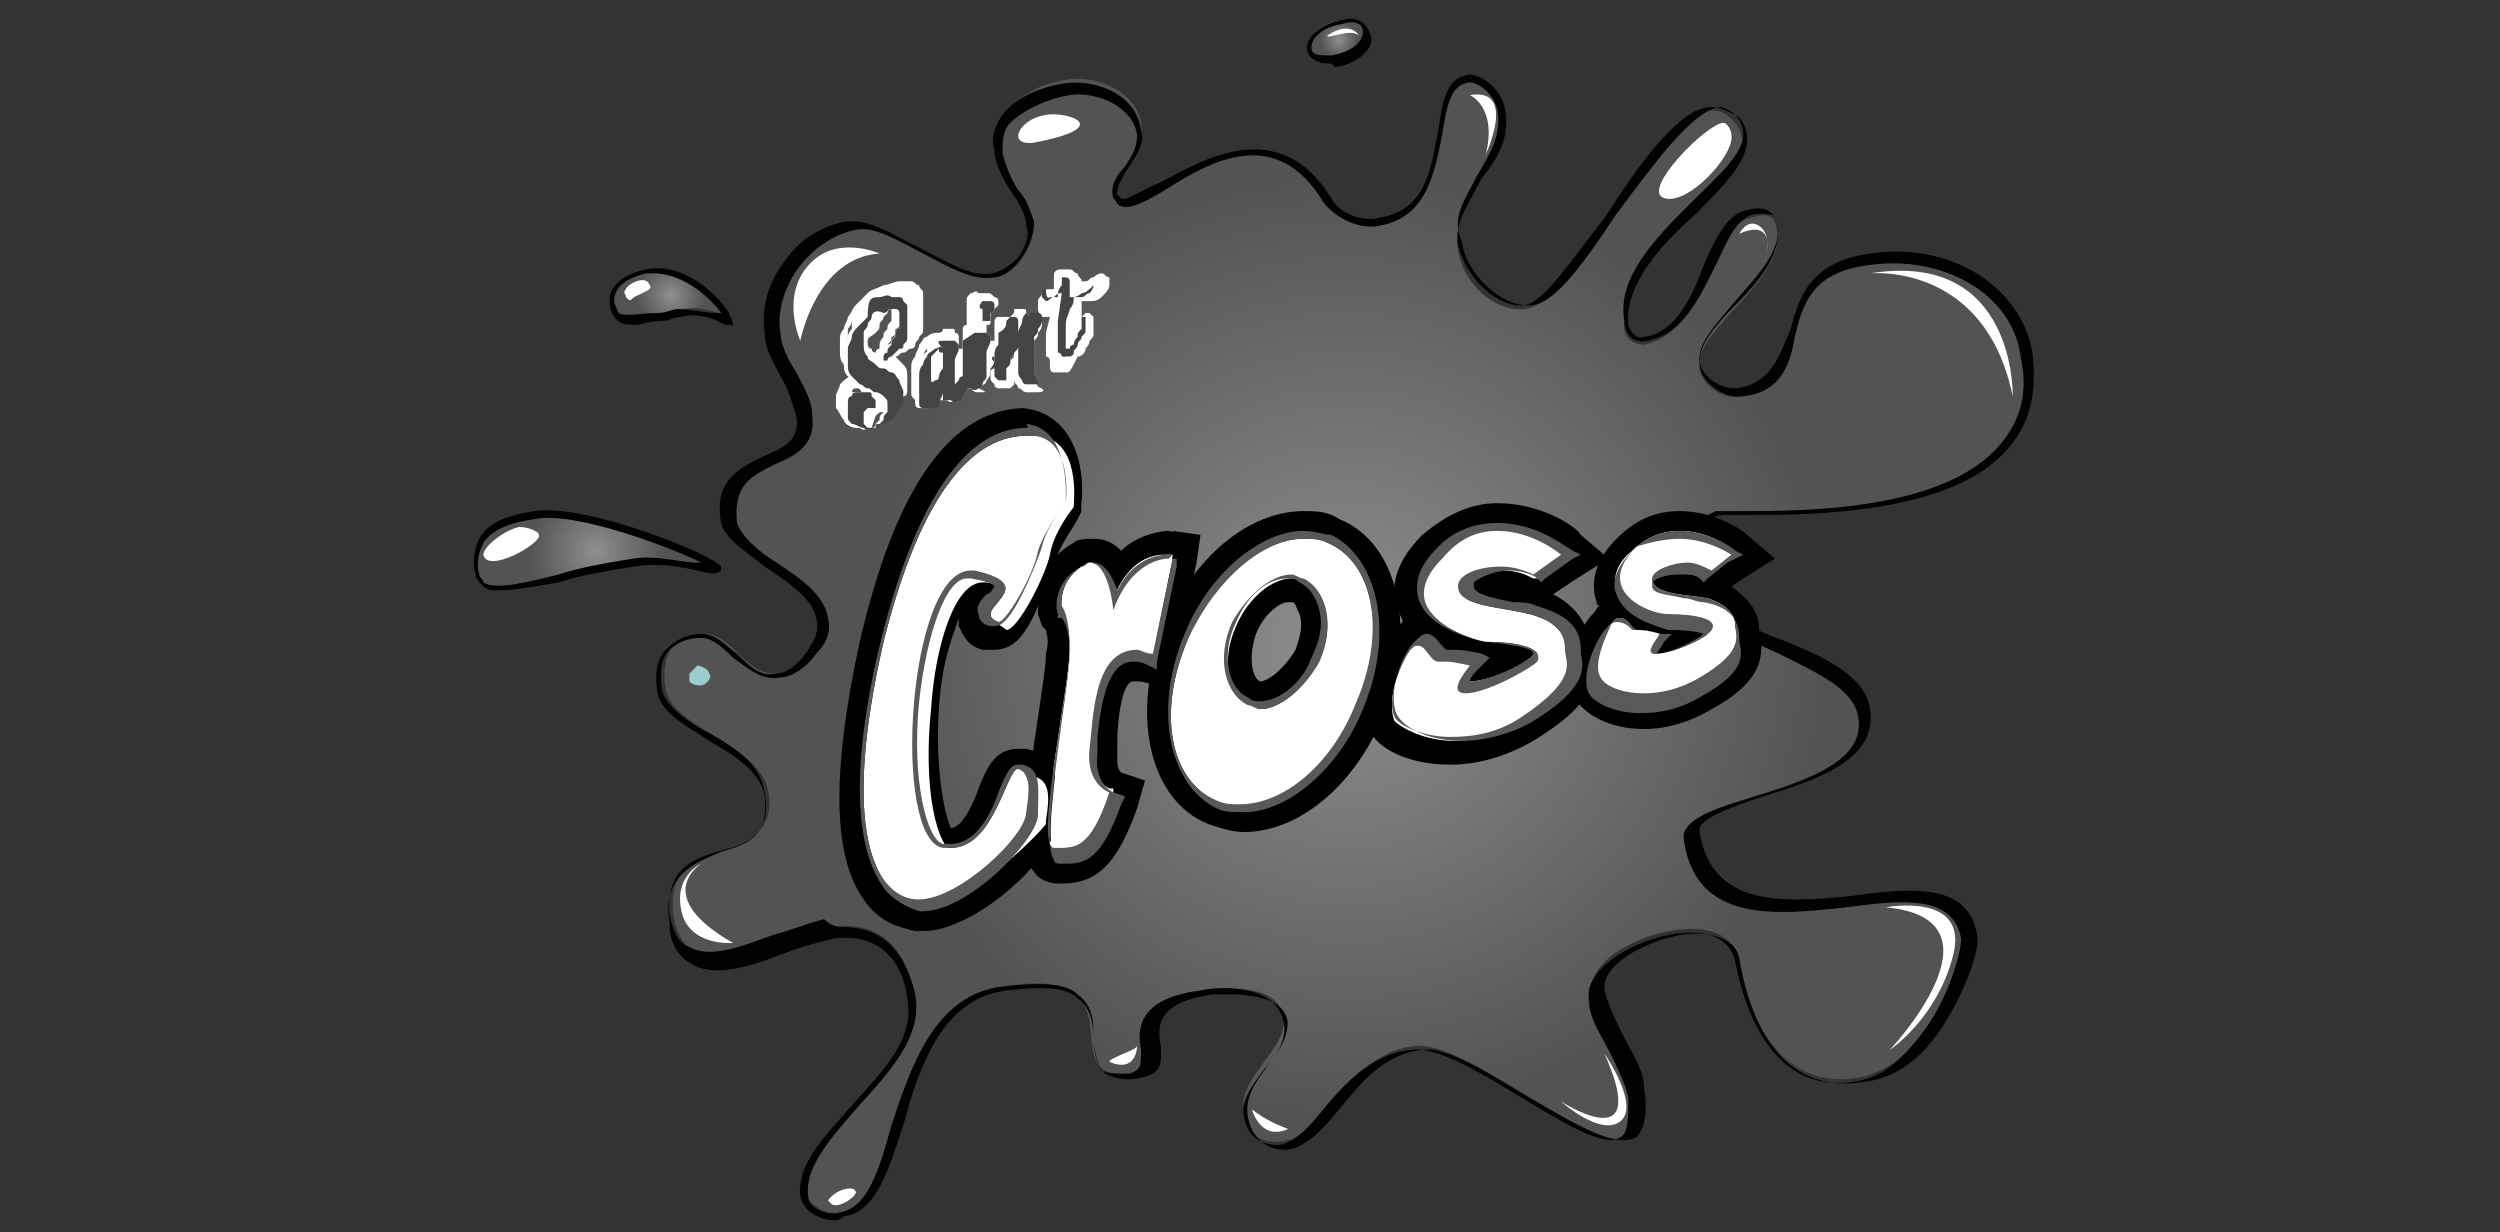 <svg xmlns="http://www.w3.org/2000/svg" xmlns:xlink="http://www.w3.org/1999/xlink" id="Capa_1" x="0px" y="0px" viewBox="0 0 63.1 31.1" style="enable-background:new 0 0 63.1 31.1;" xml:space="preserve"><rect x="0" y="0" width="63.1" height="31.1" fill="#333333" stroke="none"/><style type="text/css">	.st0{fill:#333333;}	.st1{fill:url(#SVGID_1_);}	.st2{fill:#010202;}	.st3{fill:url(#SVGID_2_);}	.st4{fill:url(#SVGID_3_);}	.st5{fill:url(#SVGID_4_);}	.st6{fill:#FFFFFF;}	.st7{fill:#9ACDCC;}	.st8{fill:#595959;}	.st9{fill:#444444;}</style><g></g><g>			<radialGradient id="SVGID_1_" cx="33.987" cy="14.864" r="16.041" gradientTransform="matrix(1 0 0 0.978 0 1.782)" gradientUnits="userSpaceOnUse">		<stop offset="0" style="stop-color:#8F8F8F"></stop>		<stop offset="0.76" style="stop-color:#535353"></stop>	</radialGradient>	<path class="st1" d="M20.3,30.1c0.1,0.3,0.6,0.6,0.9,0.5c1.7-0.3,1.2-5.3,4.1-5.7c3.7-0.6,1.1,2.5,3.3,2.2c1.1-0.2-0.8-1.7,1.8-2.1  c0.8-0.1,1.9-0.1,2,0.7c0.1,0.8-1.2,1.5-1,2.4c0.1,0.5,0.4,0.8,1,0.7c1-0.1,1.6-2.2,3.3-2.4c1.7-0.2,6.1,4.5,5.6,1.1  c-0.1-0.9-0.9-1.6-1.1-2.5c-0.2-1.2,3.3-2.3,3.6-0.9c0.4,1.9,1.3,3.4,3.1,3.1c1.8-0.3,2.8-3.1,2.7-3.7c-0.4-2.6-6.4,1.2-7-2.5  C42.5,20.1,47.3,20,47,18c-0.3-1.7-4.1-1.7-4.4-3.6c-0.1-0.6,0.2-1.3,0.8-1.4c0.8-0.1,8.5,0.5,7.8-4c-0.3-1.7-2.1-2.7-4-2.4  c-2.7,0.4-1.2,3.1-3.3,3.4c-0.5,0.1-1-0.4-1-0.7c-0.2-1,2.4-2.3,1.9-3.7c-0.1-0.2-0.3-0.2-0.6-0.1c-1.1,0.2-1.1,2.9-2.7,3.2  c-0.3,0-0.5-0.2-0.5-0.4c-0.3-2.2,4.1-3.9,2.7-5.3c-1.4-1.4-3.9,4.7-5.2,4.8c-0.8,0.1-1.6-0.7-1.7-1.5C36.6,4.9,38.2,4,38,2.8  c-0.1-0.5-0.6-0.8-0.9-0.8c-1.1,0.2-0.2,3.3-2.3,3.6c-0.5,0.1-1.1-0.2-1.3-0.6c-1.9-3.1-5.1,1-5.3-0.2c-0.1-0.5,0.7-1,0.6-1.7  c-0.1-0.7-1-1.2-1.8-1.1c-0.9,0.1-1.9,0.7-1.7,1.6C25.3,4.4,25.9,5,26,5.6c0.1,0.5-0.4,1.3-1,1.3c-1.1,0.2-2.4-1.4-3.5-1.2  c-1.2,0.2-2.1,1.6-2,2.7c0.1,0.6,0.7,1.4,0.8,2.1c0.2,1.5-2.2,0.7-1.9,2.7c0.1,0.8,2.2,1.4,2.4,2.4c0.1,0.7-0.6,1.3-1.1,1.4  c-0.9,0.1-1.2-1-1.9-1c-1,0-1.1,0.8-1,1.4c0.2,1,2.4,1.4,2.6,2.6c0.3,2-2.7,0.9-2.4,3.1c0.3,2,2.5,0.5,4,0.3c1.2-0.2,1.9,0.6,2,1.6  C23.3,27,20,28.6,20.3,30.1z"></path>	<path class="st2" d="M21.1,30.8c-0.4,0-0.8-0.2-0.9-0.6c-0.1-0.8,0.6-1.5,1.3-2.3c0.8-0.9,1.6-1.7,1.4-2.7  c-0.1-0.9-0.7-1.7-1.9-1.5c-0.4,0.1-0.8,0.2-1.3,0.4c-0.8,0.3-1.7,0.6-2.3,0.2c-0.3-0.2-0.5-0.5-0.5-1c-0.2-1.2,0.6-1.5,1.3-1.8  c0.7-0.2,1.2-0.4,1.1-1.4c-0.1-0.6-0.7-1-1.4-1.4c-0.6-0.4-1.2-0.7-1.3-1.2c-0.1-0.5,0-0.9,0.2-1.1c0.2-0.2,0.5-0.4,0.9-0.4  c0,0,0,0,0,0c0.4,0,0.6,0.3,0.9,0.5c0.3,0.3,0.6,0.6,1,0.5c0.3,0,0.6-0.3,0.8-0.6c0.1-0.2,0.3-0.4,0.2-0.8  c-0.1-0.5-0.7-0.9-1.3-1.3c-0.5-0.4-1-0.7-1.1-1.1c-0.2-1.1,0.5-1.4,1.1-1.7c0.5-0.2,0.9-0.4,0.8-1c-0.1-0.3-0.2-0.7-0.4-1  c-0.2-0.4-0.4-0.7-0.4-1.1c-0.1-0.6,0.1-1.3,0.5-1.8c0.4-0.6,1-0.9,1.5-1c0.6-0.1,1.2,0.3,1.8,0.6C23.9,6.6,24.5,7,25,6.9  c0.2,0,0.5-0.2,0.7-0.4c0.2-0.3,0.3-0.6,0.2-0.8c0-0.3-0.2-0.6-0.4-0.9c-0.2-0.3-0.4-0.7-0.4-1c-0.1-0.3,0-0.6,0.2-0.9  c0.3-0.4,0.9-0.7,1.6-0.8c0.8-0.1,1.8,0.3,1.9,1.2c0.1,0.3-0.1,0.6-0.3,0.9c-0.2,0.3-0.3,0.5-0.3,0.7C28.3,5,28.3,5,28.3,5  c0.1,0.1,0.5-0.2,1-0.4c1.1-0.6,3-1.7,4.3,0.4c0.2,0.4,0.8,0.6,1.2,0.5c1.2-0.2,1.3-1.2,1.5-2.2C36.4,2.6,36.5,2,37,1.9  c0.3-0.1,0.9,0.3,1,0.9c0.1,0.7-0.2,1.2-0.6,1.7c-0.3,0.6-0.7,1.1-0.6,1.7C37,7,37.8,7.8,38.5,7.7c0.5-0.1,1.2-1.2,2-2.2  c0.9-1.4,1.9-2.8,2.7-2.8c0.2,0,0.4,0.1,0.6,0.2C44,3,44.1,3.3,44.1,3.5c0,0.6-0.6,1.2-1.3,1.9c-0.9,0.8-1.8,1.8-1.7,2.8  c0,0.1,0.2,0.4,0.4,0.3c0.8-0.1,1.2-1,1.5-1.8c0.3-0.7,0.6-1.3,1.1-1.4c0.4-0.1,0.6,0,0.7,0.2c0.3,0.8-0.4,1.6-1,2.2  c-0.5,0.5-0.9,1-0.9,1.4c0,0.3,0.4,0.7,0.9,0.7c0.9-0.1,1.1-0.8,1.4-1.5c0.2-0.8,0.5-1.7,2-1.9c2-0.3,3.8,0.8,4.1,2.5  c0.1,0.9,0,1.7-0.6,2.4C49.3,13,45.6,13,44.1,13c-0.3,0-0.5,0-0.6,0c-0.2,0-0.4,0.1-0.5,0.3c-0.2,0.2-0.3,0.6-0.2,1  c0.2,1,1.2,1.5,2.3,1.9c1,0.4,2,0.9,2.1,1.7c0.2,1.3-1.4,1.8-2.7,2.2c-0.9,0.3-1.7,0.6-1.6,0.9c0.3,1.9,2.1,1.8,3.9,1.6  c1.5-0.2,2.9-0.3,3.1,1c0.1,0.3-0.3,1.5-1,2.5c-0.5,0.7-1.1,1.1-1.8,1.2c-1.7,0.3-2.8-0.8-3.2-3.1c-0.1-0.6-0.9-0.7-1.5-0.6  c-1,0.2-2,0.8-1.9,1.4c0.1,0.4,0.3,0.8,0.5,1.2c0.2,0.4,0.5,0.8,0.5,1.3c0.1,0.6,0,1-0.2,1.2c-0.5,0.3-1.5-0.3-2.7-1  c-1-0.6-2.1-1.3-2.7-1.2c-1,0.1-1.6,0.9-2.1,1.5c-0.4,0.5-0.8,0.9-1.2,1c-0.5,0.1-1-0.2-1.1-0.8c-0.1-0.5,0.2-0.9,0.5-1.3  c0.3-0.4,0.5-0.7,0.5-1.1c-0.1-0.8-1.5-0.7-1.9-0.7c-1.4,0.2-1.4,0.8-1.3,1.3c0,0.3,0.1,0.7-0.5,0.8c-0.4,0.1-0.7,0-0.9-0.1  c-0.2-0.2-0.3-0.5-0.3-0.9c0-0.4-0.1-0.8-0.4-1c-0.3-0.3-0.9-0.3-1.8-0.2c-1.6,0.2-2.2,1.9-2.6,3.4c-0.4,1.2-0.7,2.2-1.5,2.3  C21.2,30.8,21.1,30.8,21.1,30.8z M21.3,23.4c1.1,0,1.6,0.8,1.8,1.7c0.2,1.1-0.7,2-1.5,2.9c-0.7,0.8-1.3,1.5-1.2,2.2v0  c0,0.3,0.5,0.5,0.8,0.4c0.7-0.1,1-1.1,1.3-2.2c0.5-1.5,1.1-3.3,2.8-3.5c0.9-0.1,1.6-0.1,1.9,0.2c0.4,0.3,0.4,0.7,0.4,1.1  c0,0.3,0.1,0.6,0.2,0.8c0.1,0.1,0.4,0.1,0.7,0.1c0.3-0.1,0.3-0.2,0.3-0.6c-0.1-0.5-0.1-1.3,1.5-1.5c0.4-0.1,1.9-0.2,2.1,0.8  c0.1,0.4-0.2,0.9-0.5,1.2c-0.3,0.4-0.6,0.8-0.5,1.2c0.1,0.5,0.4,0.7,0.9,0.7c0.4-0.1,0.7-0.4,1.1-0.9c0.5-0.6,1.2-1.4,2.2-1.5  c0.7-0.1,1.8,0.6,2.8,1.2c1,0.6,2.1,1.3,2.5,1c0.2-0.1,0.2-0.5,0.2-1c-0.1-0.4-0.3-0.8-0.5-1.2c-0.2-0.4-0.5-0.8-0.5-1.3  c-0.1-0.7,1-1.4,2-1.6c1-0.2,1.6,0.1,1.7,0.7c0.3,1.5,1.1,3.3,3,3c0.8-0.1,1.3-0.7,1.7-1.2c0.7-0.9,1-2.1,1-2.4  c-0.2-1.1-1.4-1-2.9-0.8c-1.8,0.2-3.8,0.4-4.1-1.7c-0.1-0.5,0.8-0.8,1.8-1.1c1.3-0.4,2.8-0.9,2.6-2c-0.1-0.7-1-1.1-2-1.6  c-1.1-0.5-2.2-1-2.4-2.1c-0.1-0.4,0-0.8,0.2-1.1c0.2-0.2,0.4-0.3,0.6-0.4c0.1,0,0.3,0,0.7,0c1.5,0,5.1,0,6.5-1.7  c0.5-0.6,0.7-1.3,0.5-2.2c-0.2-1.6-2-2.6-3.9-2.3c-1.4,0.2-1.6,1-1.8,1.8C45.2,9.1,45,9.9,44,10c-0.5,0.1-1.1-0.4-1.1-0.8  c-0.1-0.5,0.4-1,0.9-1.6c0.6-0.7,1.3-1.4,1-2.1c0-0.1-0.2-0.1-0.5-0.1c-0.5,0.1-0.7,0.7-1,1.3c-0.4,0.8-0.8,1.7-1.7,1.9  c-0.4,0.1-0.6-0.2-0.6-0.5c-0.2-1.1,0.8-2.1,1.7-3c0.6-0.6,1.3-1.2,1.3-1.7c0-0.2-0.1-0.4-0.2-0.5c-0.1-0.1-0.3-0.2-0.4-0.2  c-0.7,0.1-1.7,1.5-2.6,2.7c-0.8,1.2-1.5,2.2-2.1,2.3c-0.8,0.1-1.7-0.8-1.8-1.6C36.6,5.5,37,5,37.3,4.4c0.3-0.5,0.6-1,0.5-1.6  c-0.1-0.5-0.6-0.8-0.8-0.7c-0.4,0.1-0.5,0.6-0.6,1.3c-0.2,1-0.4,2.1-1.6,2.3c-0.5,0.1-1.1-0.2-1.4-0.6c-1.2-2-2.9-1-4-0.3  c-0.5,0.3-0.9,0.5-1.1,0.4c-0.1,0-0.1-0.1-0.2-0.2c-0.1-0.3,0.1-0.6,0.3-0.8c0.2-0.3,0.3-0.5,0.3-0.8c-0.1-0.7-1-1.1-1.7-1  c-0.6,0.1-1.2,0.4-1.5,0.7c-0.2,0.2-0.2,0.5-0.2,0.8c0.1,0.3,0.2,0.6,0.4,0.9C25.9,5,26,5.3,26.1,5.6c0,0.3-0.1,0.6-0.3,0.9  C25.6,6.8,25.3,7,25.1,7c-0.6,0.1-1.2-0.3-1.8-0.6c-0.6-0.3-1.2-0.7-1.7-0.6c-0.5,0.1-1,0.4-1.4,0.9c-0.4,0.5-0.6,1.2-0.5,1.7  c0,0.3,0.2,0.7,0.4,1c0.2,0.4,0.4,0.7,0.4,1.1c0.1,0.7-0.4,1-0.9,1.2c-0.6,0.3-1.1,0.5-1,1.5c0.1,0.3,0.5,0.7,1,1  c0.6,0.4,1.2,0.8,1.3,1.4c0.1,0.4-0.1,0.7-0.3,0.9c-0.2,0.3-0.6,0.6-0.9,0.6c-0.5,0.1-0.9-0.3-1.2-0.5c-0.2-0.2-0.5-0.5-0.8-0.5  c-0.3,0-0.6,0.1-0.8,0.3c-0.3,0.3-0.2,0.8-0.2,1c0.1,0.4,0.6,0.8,1.2,1.1c0.7,0.4,1.3,0.8,1.4,1.5c0.2,1.1-0.5,1.3-1.2,1.5  c-0.7,0.2-1.3,0.5-1.2,1.6c0.1,0.4,0.2,0.7,0.5,0.8c0.5,0.3,1.3,0,2.1-0.3c0.4-0.1,0.9-0.3,1.3-0.4C21,23.4,21.2,23.4,21.3,23.4z"></path>	<g>		<radialGradient id="SVGID_2_" cx="15.052" cy="13.918" r="2.266" gradientUnits="userSpaceOnUse">			<stop offset="0" style="stop-color:#8F8F8F"></stop>			<stop offset="0.76" style="stop-color:#535353"></stop>		</radialGradient>		<path class="st3" d="M12,14.5c0.2,0.8,2.3-0.2,4-0.4c0.9-0.1,2,0.3,2.1,0.2c0.1-0.1-3.2-1.5-4.6-1.3C12.2,13.2,11.9,13.9,12,14.5z   "></path>		<path class="st2" d="M12.6,14.9c-0.2,0-0.3,0-0.4-0.1c-0.1-0.1-0.2-0.2-0.2-0.3l0,0c-0.1-0.4,0-0.7,0.1-0.9   c0.2-0.4,0.7-0.6,1.4-0.7c1.3-0.2,4.5,1.1,4.7,1.4l0,0l0,0.1c-0.1,0.1-0.2,0.1-0.6,0c-0.4-0.1-1.1-0.2-1.6-0.1   c-0.6,0.1-1.3,0.2-1.9,0.4C13.5,14.8,13,14.9,12.6,14.9z M12.1,14.5c0,0.1,0.1,0.1,0.1,0.2c0.3,0.2,1.1,0,1.9-0.2   c0.6-0.2,1.3-0.3,1.9-0.4c0.5-0.1,1.2,0.1,1.6,0.1c0,0,0.1,0,0.1,0c-0.8-0.4-3.2-1.3-4.2-1.1c-0.7,0.1-1.1,0.3-1.3,0.6   C12.1,13.9,12,14.2,12.1,14.5L12.1,14.5z"></path>	</g>	<g>		<radialGradient id="SVGID_3_" cx="16.936" cy="7.454" r="1.139" gradientUnits="userSpaceOnUse">			<stop offset="0" style="stop-color:#8F8F8F"></stop>			<stop offset="0.76" style="stop-color:#535353"></stop>		</radialGradient>		<path class="st4" d="M16.3,6.8c-0.5,0.1-0.9,0.4-0.8,0.8c0.1,0.7,0.9,0.3,1.8,0.2c0.4-0.1,1.1,0.2,1.2,0.2   C18.5,8.1,17.5,6.6,16.3,6.8z"></path>		<path class="st2" d="M16,8.2c-0.1,0-0.3,0-0.4-0.1c-0.1-0.1-0.2-0.2-0.2-0.4c-0.1-0.5,0.4-0.8,0.9-0.9c0.9-0.2,1.8,0.6,2.1,1.1   c0.1,0.2,0.1,0.3,0.1,0.3l0,0l-0.1,0c-0.1,0-0.1,0-0.3-0.1C17.9,8,17.5,7.9,17.2,8c-0.2,0-0.3,0.1-0.5,0.1   C16.4,8.1,16.2,8.2,16,8.2z M16.5,6.9c-0.1,0-0.1,0-0.2,0l0,0c-0.4,0.1-0.8,0.3-0.8,0.7c0,0.1,0.1,0.2,0.1,0.3c0.2,0.1,0.6,0,1,0   c0.2,0,0.4-0.1,0.5-0.1c0.3,0,0.7,0.1,1,0.1c0,0,0.1,0,0.1,0C18,7.6,17.3,6.9,16.5,6.9z"></path>	</g>	<g>		<radialGradient id="SVGID_4_" cx="33.797" cy="1.002" r="0.621" gradientUnits="userSpaceOnUse">			<stop offset="0" style="stop-color:#8F8F8F"></stop>			<stop offset="0.76" style="stop-color:#535353"></stop>		</radialGradient>		<path class="st5" d="M33.9,0.5c-1,0.1-1.2,1.1-0.3,1C34.7,1.4,34.8,0.4,33.9,0.5z"></path>		<path class="st2" d="M33.5,1.6c-0.3,0-0.5-0.2-0.5-0.3c-0.1-0.3,0.3-0.7,0.9-0.8l0,0c0.4-0.1,0.6,0.1,0.7,0.4   c0.1,0.3-0.3,0.7-0.9,0.8C33.6,1.6,33.6,1.6,33.5,1.6z M33.9,0.6c-0.6,0.1-0.8,0.4-0.8,0.6c0,0.2,0.2,0.2,0.5,0.2   c0.6-0.1,0.8-0.4,0.8-0.6C34.4,0.6,34.2,0.5,33.9,0.6L33.9,0.6z"></path>	</g>	<path class="st6" d="M42,5c0.6,0.2,1.8-1.1,1.7-1.6c0-0.1-0.1-0.3-0.2-0.3C43.1,3.1,41.4,4.8,42,5z"></path>	<path class="st6" d="M26.4,2.9c-0.7,0.1-1,0.8-0.3,0.7C28.2,3.2,26.9,2.8,26.4,2.9z"></path>	<path class="st7" d="M17.4,17l0,0.2c0.1,0.1,0.2,0.1,0.3,0.1c0.1,0,0.3-0.2,0.2-0.3c0-0.1-0.2-0.2-0.3-0.2  C17.5,16.9,17.4,17,17.4,17z"></path>	<path class="st6" d="M21,30.4c0.2,0.1,0.6-0.2,0.6-0.3c0-0.2-0.5-0.1-0.7,0.2L21,30.4z"></path>	<path class="st6" d="M12.2,14c0.1,0.5,1.5-0.3,1.4-0.5c0-0.1-0.3-0.2-0.5-0.2C12.7,13.4,12.2,13.8,12.2,14z"></path>	<path class="st6" d="M15.8,7.3c-0.1,0.1,0,0.1,0,0.2c0.1,0.1,0.1,0.1,0.2,0c0.2-0.1,0.5-0.2,0.4-0.3C16.3,6.9,15.8,7.2,15.8,7.3z"></path>	<g>		<path class="st6" d="M26.7,21.9c-0.1,0-0.2-0.1-0.3-0.1c-0.3-0.3-0.2-1.1,0.2-3.6c0.1-0.7,0.2-1.4,0.2-1.6c0-0.5-0.1-0.7-0.1-0.8   l-0.1-0.1l0-0.1c-0.1-0.3,0-1,0.7-1.4c0.1-0.1,0.2-0.1,0.4-0.1c0.3,0,0.5,0.2,0.7,0.5c0.4-0.6,1-0.7,1.3-0.7c0.1,0,0.2,0,0.2,0   l0.3,0.1L29.4,17l-0.4-0.1c-0.1,0-0.2-0.1-0.3-0.1c-0.5,0-0.7,0.8-0.8,1.8c0,0.1,0,0.3,0,0.4c-0.1,0.6,0.3,0.8,0.3,0.8l0.3,0.1   l-0.1,0.3c-0.5,1.4-0.9,1.6-1.5,1.6C26.8,21.9,26.8,21.9,26.7,21.9L26.7,21.9z"></path>		<path d="M29.5,14.1c0.1,0,0.1,0,0.1,0l-0.5,2.4c-0.2,0-0.3-0.1-0.4-0.1c-1.1,0-1.1,1.7-1.2,2.5c-0.1,0.9,0.5,1.1,0.5,1.1   c-0.5,1.5-0.9,1.4-1.4,1.4c0,0,0,0,0,0c-0.5,0,0.4-4.1,0.4-5c0-0.9-0.2-1.1-0.2-1.1s-0.1-0.6,0.5-1c0.1,0,0.1-0.1,0.2-0.1   c0.5,0,0.6,1.2,0.6,1.2C28.5,14.3,29.2,14.1,29.5,14.1 M29.5,13.4L29.5,13.4c-0.2,0-0.8,0.1-1.2,0.5c-0.2-0.2-0.4-0.3-0.7-0.3   c-0.2,0-0.4,0-0.5,0.1c-0.9,0.5-0.9,1.4-0.9,1.8l0.1,0.3l0.1,0.1c0,0.1,0.1,0.2,0,0.6c0,0.3-0.1,0.9-0.2,1.6   c-0.4,2.7-0.5,3.5-0.1,3.9c0.1,0.2,0.4,0.3,0.6,0.3h0l0,0c0,0,0.1,0,0.1,0c0.9,0,1.4-0.5,1.9-1.9l0.2-0.7l-0.6-0.2   c-0.1-0.1-0.1-0.2-0.1-0.4c0-0.1,0-0.3,0-0.4c0-0.4,0.1-1.5,0.4-1.5c0,0,0.1,0,0.2,0l0.8,0.2l0.1-0.8l0.5-2.4l0.1-0.7l-0.7-0.1   C29.7,13.5,29.6,13.4,29.5,13.4L29.5,13.4z"></path>	</g>	<g>		<path class="st6" d="M36.7,18.9c-0.8,0-1.5-0.3-1.7-0.7c-0.3-0.5,0.1-1.6,0.5-2.1c0.1-0.2,0.3-0.2,0.5-0.2c0.3,0,0.4,0.2,0.5,0.3   c0,0,0.1,0,0.1,0c0.1,0,0.2,0,0.3,0c-0.5-0.2-1-0.5-1.2-1c-0.1-0.3-0.1-0.9,0.5-1.5c0.5-0.4,1-0.7,1.6-0.7c1,0,1.8,0.6,1.8,0.6   L40,14l-1.3,0.9l-0.2-0.1c-0.1-0.1-0.4-0.1-0.6-0.1c-0.4,0-0.7,0.1-0.7,0.2c0.1,0.1,0.6,0.2,0.8,0.2c0.2,0,0.4,0.1,0.6,0.1   c0.7,0.2,1.1,0.6,1.2,1.3c0,0,0,0.1,0,0.1c0.1,0.6,0,1.1-1.3,1.9C38,18.7,37.3,18.9,36.7,18.9z M37.8,16.5c0,0-0.4,0.4-0.4,0.4   c0.3-0.1,0.7-0.3,1-0.4c-0.2,0-0.4-0.1-0.9-0.1c0,0,0,0,0,0L37.8,16.5z"></path>		<path d="M37.8,13.4c0.9,0,1.6,0.6,1.6,0.6l-0.7,0.5c-0.2-0.1-0.5-0.2-0.8-0.2c-0.6,0-1.1,0.2-1.1,0.5c0,0.5,1,0.5,1.8,0.7   c0.8,0.2,0.9,0.6,0.9,0.9c0,0.3,0.4,0.7-1.1,1.7c-0.6,0.4-1.2,0.5-1.8,0.5c-0.7,0-1.3-0.3-1.4-0.5c-0.2-0.4,0.1-1.3,0.4-1.7   c0.1-0.1,0.1-0.1,0.2-0.1c0.2,0,0.3,0.4,0.5,0.4c0,0,0,0,0,0c0,0,0.1,0,0.2,0c0.2,0,0.6,0.1,0.6,0.1c-0.4,0.5-0.4,0.7-0.1,0.7   c0.5,0,1.6-0.6,1.8-0.8c0.2-0.4-0.7-0.5-1.3-0.5c-0.6-0.1-2.4-0.8-1.1-2.1C36.9,13.5,37.4,13.4,37.8,13.4 M37.8,12.7   c-0.7,0-1.3,0.3-1.9,0.8c-0.8,0.8-0.8,1.5-0.6,1.9c0,0.1,0.1,0.2,0.1,0.3c-0.1,0.1-0.2,0.1-0.3,0.3c-0.5,0.6-0.9,1.8-0.5,2.5   c0.3,0.5,1.1,0.8,2,0.8c0.7,0,1.4-0.2,2.1-0.6c1.3-0.8,1.7-1.4,1.5-2.3c0,0,0,0,0,0c-0.1-0.6-0.4-1.1-1-1.4l0.6-0.4l0.8-0.5   l-0.7-0.6C39.8,13.3,38.9,12.7,37.8,12.7L37.8,12.7z"></path>	</g>	<g>		<path class="st6" d="M41.5,18c-0.6,0-1.2-0.2-1.4-0.6c-0.3-0.5,0-1.4,0.4-1.8c0.2-0.2,0.3-0.2,0.4-0.2c0,0,0,0,0,0   c-0.1-0.1-0.2-0.3-0.3-0.4c-0.1-0.3-0.1-0.7,0.4-1.3c0.4-0.4,0.8-0.6,1.3-0.6c0.8,0,1.5,0.5,1.5,0.5l0.4,0.3l-1.1,0.8l-0.2-0.1   c-0.1,0-0.2-0.1-0.4-0.1c-0.2,0-0.3,0-0.4,0.1c0.1,0,0.4,0.1,0.5,0.1c0.2,0,0.3,0.1,0.5,0.1c0.8,0.2,1,0.7,1,1.1c0,0,0,0,0,0.1   c0.1,0.5,0,0.9-1.1,1.6C42.5,17.9,42,18,41.5,18z M42.3,16.2c0.1,0,0.2-0.1,0.3-0.1c0,0-0.1,0-0.2,0L42.3,16.2z"></path>		<path d="M42.4,13.6c0.7,0,1.3,0.4,1.3,0.4l-0.5,0.4c-0.2-0.1-0.4-0.2-0.6-0.2c-0.4,0-0.9,0.2-0.9,0.4c0,0.4,0.8,0.4,1.4,0.5   c0.6,0.2,0.7,0.5,0.7,0.7c0,0.2,0.3,0.6-0.9,1.3c-0.5,0.3-1,0.4-1.4,0.4c-0.6,0-1-0.2-1.1-0.4c-0.2-0.3,0.1-1,0.3-1.4   c0.1-0.1,0.1-0.1,0.2-0.1c0.2,0,0.3,0.3,0.4,0.3c0,0,0,0,0,0c0,0,0.1,0,0.1,0c0.2,0,0.5,0.1,0.5,0.1c-0.3,0.4-0.3,0.5-0.1,0.5   c0.4,0,1.3-0.4,1.4-0.6c0.2-0.3-0.5-0.4-1.1-0.4c-0.5,0-1.9-0.6-0.8-1.7C41.6,13.7,42,13.6,42.4,13.6 M42.4,12.9   c-0.6,0-1.1,0.2-1.6,0.7c-0.7,0.7-0.6,1.3-0.5,1.6c0,0,0,0.1,0.1,0.1c-0.1,0-0.1,0.1-0.2,0.2c-0.4,0.4-0.8,1.5-0.4,2.2   c0.3,0.4,0.9,0.7,1.7,0.7c0.6,0,1.2-0.2,1.7-0.5c1.1-0.6,1.4-1.2,1.2-2c0,0,0,0,0,0c0-0.5-0.3-0.8-0.7-1.1l0.3-0.2l0.8-0.5   l-0.7-0.6C44,13.4,43.3,12.9,42.4,12.9L42.4,12.9z"></path>	</g>	<g>		<path class="st6" d="M31.4,20.7c-0.3,0-0.5,0-0.7-0.1c-1.4-0.6-1.8-2.6-0.9-4.6c0.7-1.6,2-2.7,3.2-2.7c0.3,0,0.5,0,0.7,0.1   c1.4,0.6,1.8,2.6,0.9,4.6C33.9,19.6,32.6,20.7,31.4,20.7C31.4,20.7,31.4,20.7,31.4,20.7z M32.6,14.8c-0.3,0-0.9,0.3-1.1,1   c-0.3,0.7-0.2,1.5,0.2,1.6c0.1,0,0.1,0,0.2,0c0.3,0,0.9-0.3,1.1-1c0.3-0.7,0.2-1.5-0.2-1.6C32.7,14.8,32.6,14.8,32.6,14.8z"></path>		<path d="M32.9,13.6c0.2,0,0.4,0,0.6,0.1c1.2,0.5,1.5,2.3,0.7,4.1c-0.6,1.5-1.8,2.5-2.9,2.5c-0.2,0-0.4,0-0.6-0.1   c-1.2-0.5-1.5-2.3-0.7-4.1C30.7,14.6,31.9,13.6,32.9,13.6 M31.8,17.9c0.5,0,1.1-0.5,1.5-1.2c0.4-0.9,0.2-1.8-0.4-2.1   c-0.1,0-0.2-0.1-0.3-0.1c-0.5,0-1.1,0.5-1.5,1.2c-0.4,0.9-0.2,1.8,0.4,2.1C31.6,17.8,31.7,17.9,31.8,17.9 M32.9,12.9   c-1.4,0-2.8,1.2-3.5,2.9c-0.9,2.2-0.4,4.4,1.1,5c0.3,0.1,0.6,0.2,0.9,0.2c1.4,0,2.8-1.2,3.5-2.9c0.9-2.2,0.4-4.4-1.1-5   C33.5,12.9,33.2,12.9,32.9,12.9L32.9,12.9z M31.8,17.2C31.8,17.2,31.8,17.2,31.8,17.2c-0.2-0.1-0.3-0.6-0.1-1.2   c0.2-0.5,0.6-0.8,0.8-0.8c0,0,0,0,0.1,0c0.1,0,0.1,0.1,0.2,0.3c0.1,0.3,0,0.6-0.1,0.9C32.4,16.9,32,17.2,31.8,17.2L31.8,17.2z"></path>	</g>	<g>		<path class="st6" d="M23.3,23.2c0,0-0.1,0-0.1,0c-0.3,0-0.7-0.2-1-0.6c-0.8-1-0.8-3.2-0.1-6.3c0.9-3.7,2.1-5.6,3.8-5.6   c0.1,0,0.1,0,0.2,0c1.1,0.1,1.2,1.3,1.2,2.1l0,0.1l-0.1,0.1c0,0-0.5,0.6-0.6,1.1c0,0-0.7,2.1-1.3,2.1c0,0-0.1,0-0.1,0l-0.1,0   c-0.2-0.1-0.4-0.2-0.4-0.4c-0.1-0.3,0.1-0.5,0.3-0.7c0,0,0-0.1,0.1-0.1c-0.1,0-0.2-0.1-0.4-0.1c0,0,0,0-0.1,0   c-0.4,0-0.9,1.1-1.1,2.9c-0.2,2,0.2,3.4,0.5,3.4c0,0,0.1,0,0.1,0c0,0,0,0,0,0c0.5,0,0.8-0.6,1-1.2c0.2-0.4,0.3-0.8,0.7-0.8   c0,0,0.1,0,0.1,0c0.6,0.2,0.6,0.8,0.5,1.4l0,0.1C26.3,21.4,24.5,23.2,23.3,23.2z"></path>		<path d="M25.9,11c0.1,0,0.1,0,0.2,0c1,0.1,0.8,1.7,0.8,1.7s-0.5,0.6-0.7,1.2c-0.1,0.6-0.8,1.8-1,1.8c0,0,0,0,0,0   c-0.8-0.3,1.2-0.9-0.6-1.3c0,0-0.1,0-0.1,0c-1.6,0-2,6.8-0.7,7c0.1,0,0.1,0,0.2,0c1.1,0,1.4-2,1.7-2c0,0,0,0,0,0   c0.3,0.1,0.3,0.5,0.2,1.1c0,0.6-1.7,2.2-2.7,2.2c0,0-0.1,0-0.1,0c-1-0.1-1.9-1.7-0.8-6.5C23.4,11.8,24.9,11,25.9,11 M25.9,10.3   C25.9,10.3,25.9,10.3,25.9,10.3c-1.9,0-3.3,2-4.2,5.9c-0.7,3.2-0.7,5.4,0.1,6.5c0.4,0.6,0.9,0.7,1.3,0.8c0,0,0.1,0,0.2,0   c1.3,0,3.3-1.8,3.4-2.8l0-0.1c0-0.6,0.1-1.5-0.8-1.7c-0.1,0-0.1,0-0.2,0c0,0,0,0,0,0c-0.6,0-0.8,0.5-1,1c-0.1,0.3-0.4,1-0.7,1   c-0.2-0.4-0.5-2.1-0.2-3.9c0.1-0.6,0.3-1.1,0.4-1.4c0,0.1,0,0.1,0,0.2c0.1,0.2,0.2,0.5,0.6,0.6c0.1,0,0.2,0,0.3,0   c0.5,0,0.8-0.4,1.1-1.1c0.2-0.4,0.4-0.9,0.5-1.3c0.1-0.3,0.4-0.7,0.5-0.9l0.1-0.2l0-0.2c0.1-1.1-0.3-2.3-1.5-2.4   C26,10.3,25.9,10.3,25.9,10.3L25.9,10.3L25.9,10.3z"></path>	</g>	<path class="st6" d="M26.7,21.6c0,0-0.1,0-0.1-0.1c-0.2-0.3,0-1.6,0.2-3.4c0.1-0.7,0.2-1.4,0.2-1.7c0-0.8-0.2-1-0.2-1l0,0l0,0  c0,0-0.1-0.7,0.5-1.1c0.1,0,0.2-0.1,0.2-0.1c0.4,0,0.5,0.5,0.6,0.9c0.4-1,1-1.1,1.3-1.1c0.1,0,0.1,0,0.1,0l0.1,0l-0.5,2.6l-0.1,0  c-0.1,0-0.3-0.1-0.4-0.1c-0.8,0-0.9,1.2-1,2c0,0.1,0,0.3,0,0.4c-0.1,0.8,0.4,1,0.4,1l0.1,0l0,0.1c-0.5,1.3-0.8,1.4-1.3,1.4  C26.8,21.6,26.8,21.6,26.7,21.6L26.7,21.6z"></path>	<path class="st8" d="M29.5,14.1c0.1,0,0.1,0,0.1,0l-0.5,2.4c-0.2,0-0.3-0.1-0.4-0.1c-1.1,0-1.1,1.7-1.2,2.5  c-0.1,0.9,0.5,1.1,0.5,1.1c-0.5,1.5-0.9,1.4-1.4,1.4c0,0,0,0,0,0c-0.5,0,0.4-4.1,0.4-5c0-0.9-0.2-1.1-0.2-1.1s-0.1-0.6,0.5-1  c0.1,0,0.1-0.1,0.2-0.1c0.5,0,0.6,1.2,0.6,1.2C28.5,14.3,29.2,14.1,29.5,14.1 M29.5,14C29.5,14,29.5,14,29.5,14  c-0.3,0-0.9,0.1-1.3,0.9c-0.1-0.3-0.3-0.7-0.6-0.7c-0.1,0-0.2,0-0.3,0.1c-0.6,0.3-0.7,0.9-0.6,1.2l0,0.1l0.1,0c0,0,0.2,0.2,0.2,0.9  c0,0.3-0.1,1-0.2,1.7c-0.3,2.2-0.4,3.2-0.2,3.5c0,0.1,0.1,0.1,0.2,0.1h0l0,0c0.1,0,0.1,0,0.1,0c0.5,0,0.9-0.1,1.4-1.5l0.1-0.2  L28.1,20c0,0-0.5-0.2-0.4-1c0-0.1,0-0.2,0-0.4c0.1-1,0.3-1.9,0.9-1.9c0.1,0,0.2,0,0.4,0.1l0.2,0.1l0-0.2l0.5-2.4l0-0.2l-0.2,0  C29.6,14,29.6,14,29.5,14L29.5,14L29.5,14z"></path>	<path class="st6" d="M36.7,18.7c-0.7,0-1.3-0.3-1.5-0.5c-0.2-0.4,0.1-1.4,0.4-1.8c0.1-0.1,0.2-0.2,0.3-0.2c0.2,0,0.3,0.1,0.4,0.2  c0,0,0.1,0.1,0.1,0.1c0,0,0.1,0,0.2,0c0.3,0,0.6,0.1,0.7,0.1l0.1,0l-0.1,0.1c-0.3,0.4-0.3,0.5-0.3,0.5c0,0,0.1,0,0.1,0  c0.5,0,1.6-0.5,1.7-0.7c0,0,0-0.1,0-0.1c-0.1-0.1-0.5-0.3-1.3-0.3c-0.4,0-1.4-0.4-1.6-1c-0.1-0.4,0-0.8,0.5-1.2  c0.4-0.4,0.9-0.6,1.4-0.6c0.9,0,1.6,0.6,1.7,0.6l0.1,0.1l-0.8,0.6l-0.1,0c-0.2-0.1-0.4-0.2-0.8-0.2c-0.4,0-0.8,0.1-0.9,0.3  c-0.1,0.1-0.1,0.1-0.1,0.2c0,0.3,0.5,0.4,1.1,0.5c0.2,0,0.4,0.1,0.6,0.1c0.6,0.2,1,0.5,1,1c0,0,0,0.1,0,0.1  c0.1,0.4,0.1,0.8-1.2,1.6C37.9,18.5,37.3,18.7,36.7,18.7z"></path>	<path class="st8" d="M37.8,13.4c0.9,0,1.6,0.6,1.6,0.6l-0.7,0.5c-0.2-0.1-0.5-0.2-0.8-0.2c-0.6,0-1.1,0.2-1.1,0.5  c0,0.5,1,0.5,1.8,0.7c0.8,0.2,0.9,0.6,0.9,0.9s0.4,0.7-1.1,1.7c-0.6,0.4-1.2,0.5-1.8,0.5c-0.7,0-1.3-0.3-1.4-0.5  c-0.2-0.4,0.1-1.3,0.4-1.7c0.1-0.1,0.1-0.1,0.2-0.1c0.2,0,0.3,0.4,0.5,0.4c0,0,0,0,0,0c0,0,0.1,0,0.2,0c0.2,0,0.6,0.1,0.6,0.1  c-0.4,0.5-0.4,0.7-0.1,0.7c0.5,0,1.6-0.6,1.8-0.8c0.2-0.4-0.7-0.5-1.3-0.5c-0.6-0.1-2.4-0.8-1.1-2.1C36.9,13.5,37.4,13.4,37.8,13.4   M37.8,13.2c-0.6,0-1.1,0.2-1.5,0.6c-0.5,0.5-0.6,0.9-0.5,1.3c0.2,0.7,1.2,1,1.7,1.1c1,0.1,1.2,0.2,1.2,0.3c0,0,0,0,0,0  c-0.1,0.2-1.1,0.7-1.6,0.7c0,0,0,0,0,0c0-0.1,0.1-0.2,0.3-0.4l0.2-0.2l-0.2-0.1c0,0-0.4-0.1-0.7-0.1c-0.1,0-0.1,0-0.2,0  c0,0,0,0-0.1-0.1c-0.1-0.1-0.2-0.3-0.4-0.3c0,0,0,0,0,0c-0.1,0-0.2,0.1-0.3,0.2c-0.4,0.4-0.7,1.5-0.4,1.9c0.2,0.3,0.8,0.6,1.6,0.6  c0.6,0,1.3-0.2,1.8-0.5c1.3-0.8,1.3-1.3,1.2-1.7c0,0,0-0.1,0-0.1c0-0.6-0.4-0.9-1.1-1.1c-0.2-0.1-0.4-0.1-0.6-0.1  c-0.5-0.1-1-0.2-1-0.4c0,0,0-0.1,0-0.1c0.1-0.1,0.5-0.3,0.9-0.3c0.3,0,0.6,0.1,0.7,0.2l0.1,0.1l0.1-0.1l0.7-0.5l0.2-0.1l-0.2-0.1  C39.5,13.8,38.8,13.2,37.8,13.2L37.8,13.2z"></path>	<path class="st6" d="M41.5,17.7c-0.6,0-1.1-0.2-1.2-0.4c-0.2-0.3,0.1-1.1,0.3-1.5c0.1-0.1,0.2-0.1,0.2-0.1c0.1,0,0.2,0.1,0.3,0.2  c0,0,0.1,0.1,0.1,0.1c0,0,0.1,0,0.2,0c0.2,0,0.5,0.1,0.5,0.1l0.1,0l-0.1,0.1c-0.3,0.3-0.2,0.4-0.2,0.4c0,0,0,0,0.1,0  c0.4,0,1.2-0.4,1.3-0.6c0,0,0,0,0-0.1c0-0.1-0.2-0.2-1-0.2c-0.4,0-1.1-0.3-1.3-0.8c-0.1-0.3,0-0.7,0.4-1c0.3-0.3,0.7-0.5,1.2-0.5  c0.7,0,1.3,0.4,1.3,0.5l0.1,0.1l-0.7,0.5l-0.1,0c-0.1-0.1-0.3-0.1-0.6-0.1c-0.3,0-0.6,0.1-0.7,0.2c0,0-0.1,0.1-0.1,0.1  c0,0.2,0.4,0.3,0.8,0.4c0.2,0,0.3,0.1,0.5,0.1c0.5,0.1,0.8,0.4,0.8,0.8c0,0,0,0.1,0,0.1c0.1,0.3,0.1,0.7-1,1.3  C42.4,17.6,41.9,17.7,41.5,17.7z"></path>	<path class="st8" d="M42.4,13.6c0.7,0,1.3,0.4,1.3,0.4l-0.5,0.4c-0.2-0.1-0.4-0.2-0.6-0.2c-0.4,0-0.9,0.2-0.9,0.4  c0,0.4,0.8,0.4,1.4,0.5c0.6,0.2,0.7,0.5,0.7,0.7c0,0.2,0.3,0.6-0.9,1.3c-0.5,0.3-1,0.4-1.4,0.4c-0.6,0-1-0.2-1.1-0.4  c-0.2-0.3,0.1-1,0.3-1.4c0.1-0.1,0.1-0.1,0.2-0.1c0.2,0,0.3,0.3,0.4,0.3c0,0,0,0,0,0c0,0,0.1,0,0.1,0c0.2,0,0.5,0.1,0.5,0.1  c-0.3,0.4-0.3,0.5-0.1,0.5c0.4,0,1.3-0.4,1.4-0.6c0.2-0.3-0.5-0.4-1.1-0.4c-0.5,0-1.9-0.6-0.8-1.7C41.6,13.7,42,13.6,42.4,13.6   M42.4,13.4c-0.5,0-0.9,0.2-1.2,0.5c-0.5,0.5-0.5,0.9-0.4,1.1c0.2,0.6,1,0.8,1.3,0.9C42.8,15.9,43,16,43,16  c-0.1,0.1-0.8,0.5-1.2,0.5c0,0,0.1-0.1,0.2-0.3l0.2-0.2L41.9,16c0,0-0.3-0.1-0.6-0.1c0,0-0.1,0-0.1,0c0,0,0,0,0,0  c-0.1-0.1-0.2-0.2-0.4-0.2c0,0,0,0,0,0c-0.1,0-0.2,0.1-0.3,0.2c-0.3,0.4-0.6,1.2-0.4,1.6c0.1,0.2,0.6,0.5,1.3,0.5  c0.5,0,1-0.1,1.5-0.4c1.1-0.6,1.1-1,1-1.4c0,0,0-0.1,0-0.1c0-0.5-0.3-0.8-0.9-0.9c-0.2,0-0.3-0.1-0.5-0.1c-0.4-0.1-0.8-0.1-0.8-0.3  c0,0,0,0,0-0.1c0.1-0.1,0.3-0.2,0.7-0.2c0.2,0,0.4,0,0.5,0.1l0.1,0.1l0.1-0.1l0.5-0.4L44,14l-0.2-0.1  C43.7,13.8,43.1,13.4,42.4,13.4L42.4,13.4z"></path>	<path class="st6" d="M31.4,20.4c-0.2,0-0.4,0-0.6-0.1c-1.2-0.5-1.5-2.4-0.8-4.2c0.6-1.5,1.8-2.5,2.9-2.5c0.2,0,0.4,0,0.6,0.1  c1.2,0.5,1.5,2.4,0.8,4.2C33.7,19.4,32.5,20.4,31.4,20.4C31.4,20.4,31.4,20.4,31.4,20.4z M32.6,14.6c-0.5,0-1.1,0.5-1.4,1.2  c-0.4,0.9-0.2,1.7,0.4,2c0.1,0,0.2,0.1,0.3,0.1c0.5,0,1.1-0.5,1.4-1.2c0.4-0.9,0.2-1.7-0.4-2C32.8,14.6,32.7,14.6,32.6,14.6z"></path>	<path class="st8" d="M32.9,13.6c0.2,0,0.4,0,0.6,0.1c1.2,0.5,1.5,2.3,0.7,4.1c-0.6,1.5-1.8,2.5-2.9,2.5c-0.2,0-0.4,0-0.6-0.1  c-1.2-0.5-1.5-2.3-0.7-4.1C30.7,14.6,31.9,13.6,32.9,13.6 M31.8,17.9c0.5,0,1.1-0.5,1.5-1.2c0.4-0.9,0.2-1.8-0.4-2.1  c-0.1,0-0.2-0.1-0.3-0.1c-0.5,0-1.1,0.5-1.5,1.2c-0.4,0.9-0.2,1.8,0.4,2.1C31.6,17.8,31.7,17.9,31.8,17.9 M32.9,13.4  c-1.1,0-2.4,1.1-3,2.6c-0.8,1.9-0.4,3.8,0.8,4.4c0.2,0.1,0.4,0.1,0.7,0.1c1.1,0,2.4-1.1,3-2.6c0.8-1.9,0.4-3.8-0.8-4.4  C33.4,13.5,33.2,13.4,32.9,13.4L32.9,13.4z M31.8,17.7c-0.1,0-0.2,0-0.3-0.1c-0.5-0.2-0.7-1.1-0.3-1.9c0.3-0.7,0.8-1.1,1.3-1.1  c0.1,0,0.2,0,0.3,0.1c0.2,0.1,0.4,0.3,0.5,0.7c0.1,0.4,0,0.8-0.2,1.2C32.9,17.2,32.3,17.7,31.8,17.7L31.8,17.7z"></path>	<path class="st6" d="M23.3,22.9C23.2,22.9,23.2,22.9,23.3,22.9c-0.4,0-0.7-0.2-0.9-0.5c-0.5-0.7-0.9-2.3,0-6c1-4.5,2.5-5.4,3.6-5.4  c0.1,0,0.1,0,0.2,0c1.1,0.1,0.9,1.7,0.9,1.8l0,0l0,0c0,0-0.5,0.6-0.6,1.2c-0.1,0.5-0.8,1.9-1.1,1.9h0l0,0c-0.1-0.1-0.2-0.1-0.2-0.2  c0-0.1,0.1-0.3,0.2-0.4c0.1-0.1,0.2-0.2,0.2-0.3c0-0.1-0.1-0.2-0.7-0.3c0,0-0.1,0-0.1,0c-0.7,0-1.2,1.6-1.3,3.2  c-0.2,1.9,0.1,3.6,0.7,3.7c0.1,0,0.1,0,0.2,0c0,0,0,0,0,0c0.7,0,1-0.8,1.3-1.4c0.2-0.4,0.2-0.6,0.4-0.6c0,0,0,0,0,0  c0.4,0.1,0.4,0.5,0.3,1.1l0,0.1C26,21.3,24.3,22.9,23.3,22.9z"></path>	<path class="st8" d="M25.9,11c0.1,0,0.1,0,0.2,0c1,0.1,0.8,1.7,0.8,1.7s-0.5,0.6-0.7,1.2c-0.1,0.6-0.8,1.8-1,1.8c0,0,0,0,0,0  c-0.8-0.3,1.2-0.9-0.6-1.3c0,0-0.1,0-0.1,0c-1.6,0-2,6.8-0.7,7c0.1,0,0.1,0,0.2,0c1.1,0,1.4-2,1.7-2c0,0,0,0,0,0  c0.3,0.1,0.3,0.5,0.2,1.1c0,0.6-1.7,2.2-2.7,2.2c0,0-0.1,0-0.1,0c-1-0.1-1.9-1.7-0.8-6.5C23.4,11.8,24.9,11,25.9,11 M25.9,10.8  C25.9,10.8,25.9,10.8,25.9,10.8c-1.1,0-2.6,1-3.7,5.5c-0.9,3.8-0.4,5.4,0.1,6.1c0.2,0.3,0.6,0.5,0.9,0.6c0,0,0.1,0,0.1,0  c1.1,0,2.8-1.7,2.9-2.4l0-0.1c0-0.6,0.1-1.1-0.4-1.2c0,0,0,0-0.1,0c0,0,0,0,0,0c-0.2,0-0.3,0.2-0.5,0.7c-0.2,0.6-0.6,1.3-1.2,1.3  c0,0-0.1,0-0.2,0c-0.4-0.1-0.8-1.6-0.6-3.6c0.2-1.8,0.7-3.1,1.2-3.1c0,0,0.1,0,0.1,0c0.6,0.1,0.6,0.2,0.6,0.2c0,0-0.1,0.2-0.2,0.2  c-0.1,0.1-0.3,0.3-0.2,0.5c0,0.2,0.2,0.3,0.3,0.3c0,0,0.1,0,0.1,0c0.1,0,0.3,0,0.7-0.8c0.2-0.4,0.4-0.9,0.5-1.2  c0.1-0.5,0.6-1.1,0.6-1.1l0,0l0-0.1c0-0.1,0.1-1.8-1-1.9C26,10.8,25.9,10.8,25.9,10.8L25.9,10.8L25.9,10.8z"></path>	<g>		<g>			<path class="st6" d="M22.2,7.5c0.1,0,0.2,0,0.3,0c0.1,0,0.2,0,0.2,0c0.1,0,0.1,0.1,0.1,0.1c0,0,0.1,0.1,0.1,0.1c0,0,0,0.1,0,0.1    c0,0,0,0.1,0,0.1c0,0,0,0,0,0.1c0,0,0,0.1,0,0.1c0,0.1,0,0.1,0,0.2c0,0.1,0,0.1,0,0.2c0,0.1,0,0.1-0.1,0.2c0,0.1,0,0.1-0.1,0.1    c0,0-0.1,0.1-0.1,0.1c0,0-0.1,0.1-0.1,0.1c0,0-0.1,0-0.1,0.1c0,0-0.1,0-0.1,0c0,0,0,0,0,0c0,0,0-0.1,0-0.1c0,0,0-0.1,0.1-0.1    c0-0.1,0-0.1,0.1-0.2c0-0.1,0-0.1,0.1-0.2c0-0.1,0-0.2,0.1-0.2c0-0.1,0-0.1,0-0.2c0-0.1,0-0.1,0-0.2c0,0,0-0.1-0.1-0.1    c0,0-0.1,0-0.1,0c-0.1,0-0.1,0.1-0.2,0.1C22.1,7.8,22,7.9,22,8c0,0.1-0.1,0.1-0.1,0.2c0,0.1-0.1,0.1-0.1,0.2c0,0.1,0,0.1,0,0.2    c0,0,0,0.1,0,0.1c0,0.1,0,0.2,0.1,0.3c0,0.1,0.1,0.1,0.1,0.2c0.1,0,0.1,0.1,0.2,0.1c0.1,0,0.1,0.1,0.2,0.1c0.1,0,0.1,0.1,0.2,0.2    c0,0.1,0.1,0.2,0.1,0.3c0,0.1,0,0.2,0,0.2c0,0.1,0,0.1-0.1,0.2c0,0.1-0.1,0.1-0.1,0.2c0,0-0.1,0.1-0.1,0.1c0,0-0.1,0.1-0.2,0.1    c-0.1,0-0.1,0-0.1,0.1c-0.2,0-0.3,0.1-0.4,0c-0.1,0-0.2-0.1-0.3-0.1c-0.1-0.1-0.1-0.1-0.1-0.2c0-0.1,0-0.2,0-0.3    c0-0.1,0-0.2,0.1-0.2c0-0.1,0.1-0.1,0.2-0.1c0.1,0,0.2,0,0.2,0c0.1,0,0.1,0,0.1,0.1c0,0,0.1,0.1,0.1,0.1c0,0,0,0.1,0,0.1    c0,0,0,0.1,0,0.1c0,0,0,0-0.1,0c0,0-0.1,0-0.1,0c0,0,0,0-0.1,0.1c0,0,0,0.1,0,0.1s0,0.1,0,0.1c0,0,0,0.1,0,0.1c0,0,0,0,0.1,0.1    c0,0,0.1,0,0.1,0c0,0,0.1,0,0.1,0c0,0,0.1,0,0.1-0.1c0,0,0.1-0.1,0.1-0.1c0-0.1,0-0.1,0.1-0.2c0-0.1,0-0.1,0-0.2    c0-0.1,0-0.1-0.1-0.2c0,0-0.1-0.1-0.2-0.1c-0.1,0-0.1-0.1-0.2-0.1c-0.1,0-0.1-0.1-0.2-0.1c-0.1-0.1-0.1-0.1-0.2-0.2    c-0.1-0.1-0.1-0.2-0.1-0.3c0,0,0-0.1,0-0.2c0-0.1,0-0.1,0-0.2c0-0.1,0.1-0.2,0.1-0.3c0-0.1,0.1-0.2,0.2-0.3    c0.1-0.1,0.1-0.2,0.2-0.2C21.9,7.6,22,7.5,22.2,7.5z"></path>			<path class="st6" d="M22,10.8c-0.1,0-0.3,0-0.4,0c-0.1,0-0.3-0.1-0.3-0.2c-0.1-0.1-0.1-0.2-0.2-0.3c0-0.1,0-0.2,0-0.3    c0-0.1,0.1-0.2,0.1-0.3c0.1-0.1,0.2-0.2,0.3-0.2c0,0,0.1,0,0.1,0c0,0-0.1,0-0.1-0.1c-0.1-0.1-0.1-0.1-0.2-0.2    c-0.1-0.1-0.1-0.2-0.1-0.4c0-0.1,0-0.1,0-0.2c0-0.1,0-0.2,0.1-0.3c0-0.1,0.1-0.2,0.1-0.3c0.1-0.1,0.1-0.2,0.2-0.3    c0.1-0.1,0.2-0.2,0.3-0.3c0.1-0.1,0.2-0.1,0.4-0.2l0,0c0.1,0,0.3-0.1,0.4-0.1c0.1,0,0.2,0,0.3,0c0.1,0,0.1,0.1,0.2,0.1    c0,0.1,0.1,0.1,0.1,0.2c0,0.1,0,0.1,0,0.2c0,0,0,0.1,0,0.1c0,0,0,0,0,0.1c0,0,0,0.1,0,0.1c0,0.1,0,0.1,0,0.2c0,0.1,0,0.1,0,0.2    c0,0.1,0,0.1-0.1,0.2c0,0.1-0.1,0.1-0.1,0.2c0,0.1-0.1,0.1-0.1,0.1c-0.1,0-0.1,0.1-0.2,0.1c-0.1,0-0.1,0.1-0.2,0.1c0,0,0,0,0,0    c0.1,0.1,0.1,0.1,0.2,0.2c0.1,0.1,0.1,0.2,0.1,0.3l0,0c0,0.1,0,0.2,0,0.3c0,0.1,0,0.2-0.1,0.2c0,0.1-0.1,0.1-0.1,0.2    c-0.1,0.1-0.1,0.1-0.2,0.1c-0.1,0-0.1,0.1-0.2,0.1c-0.1,0-0.1,0-0.2,0.1C22,10.8,22,10.8,22,10.8z M21.6,9.8    C21.6,9.8,21.6,9.8,21.6,9.8c-0.1,0-0.1,0.1-0.1,0.1c0,0.1-0.1,0.1-0.1,0.2c0,0.1,0,0.1,0,0.2c0,0.1,0,0.1,0.1,0.2    c0,0,0.1,0.1,0.2,0.1c0,0,0,0,0,0c0,0-0.1-0.1-0.1-0.1c0,0,0-0.1-0.1-0.1l0,0c0,0,0-0.1,0-0.2c0-0.1,0-0.1,0.1-0.1    c0-0.1,0.1-0.1,0.1-0.1c0,0,0,0,0.1,0c0,0,0,0,0,0C21.7,9.8,21.7,9.8,21.6,9.8C21.7,9.8,21.6,9.8,21.6,9.8z M22,7.7    C22,7.7,22,7.7,22,7.7c-0.1,0.1-0.2,0.2-0.3,0.2c-0.1,0.1-0.1,0.2-0.2,0.2c0,0.1-0.1,0.2-0.1,0.2c0,0.1,0,0.1,0,0.2    c0,0.1,0,0.1,0,0.1c0,0.1,0,0.2,0.1,0.2c0,0.1,0.1,0.1,0.1,0.2c0.1,0.1,0.1,0.1,0.2,0.1c0.1,0,0.1,0.1,0.2,0.1    c0.1,0,0.1,0.1,0.2,0.1c0.1,0.1,0.1,0.1,0.1,0.2c0,0.1,0,0.2,0,0.3c0,0.1,0,0.1-0.1,0.2c0,0,0.1-0.1,0.1-0.1c0,0,0-0.1,0.1-0.1    c0-0.1,0-0.1,0-0.2c0-0.1,0-0.1-0.1-0.2c0-0.1-0.1-0.1-0.1-0.1c-0.1,0-0.1-0.1-0.2-0.1c-0.1,0-0.2-0.1-0.2-0.1    c-0.1-0.1-0.1-0.1-0.2-0.2c-0.1-0.1-0.1-0.2-0.1-0.4l0,0c0,0,0,0,0-0.1c0-0.1,0-0.1,0-0.2c0-0.1,0-0.1,0.1-0.2    c0-0.1,0.1-0.2,0.1-0.2C21.9,7.8,21.9,7.8,22,7.7z M21.8,10.2C21.8,10.2,21.8,10.2,21.8,10.2C21.9,10.2,21.9,10.3,21.8,10.2    C21.9,10.3,21.9,10.3,21.8,10.2c0.1,0.1,0.1,0.1,0.1,0c0,0,0,0,0,0c0,0,0-0.1,0.1-0.1c0,0,0,0,0-0.1C22,10.1,22,10.2,21.8,10.2    C21.9,10.1,21.8,10.2,21.8,10.2C21.8,10.2,21.8,10.2,21.8,10.2z M21.9,8.6c0,0.1,0,0.2,0.1,0.2c0,0,0,0.1,0.1,0.1    c0,0,0-0.1,0.1-0.1c0,0,0,0,0-0.1c0,0,0-0.1,0.1-0.2c0-0.1,0-0.1,0.1-0.2c0-0.1,0-0.1,0.1-0.2c0-0.1,0-0.1,0-0.2c0,0,0-0.1,0-0.1    c0,0-0.1,0-0.1,0.1c0,0-0.1,0.1-0.1,0.1c0,0.1-0.1,0.1-0.1,0.2c0,0.1,0,0.1-0.1,0.2C22,8.5,21.9,8.5,21.9,8.6    C21.9,8.6,21.9,8.6,21.9,8.6z M22.6,7.6c0,0,0.1,0.1,0.1,0.1c0,0.1,0,0.1,0,0.2c0,0.1,0,0.2,0,0.2c0,0.1,0,0.2-0.1,0.2    c0,0.1,0,0.2-0.1,0.2c0,0.1,0,0.1-0.1,0.2c0,0,0.1,0,0.1-0.1c0,0,0.1-0.1,0.1-0.1c0,0,0-0.1,0.1-0.1c0,0,0-0.1,0-0.2    c0-0.1,0-0.1,0-0.2c0-0.1,0-0.1,0-0.2c0,0,0-0.1,0-0.1c0,0,0-0.1,0-0.1l0,0c0,0,0,0,0-0.1c0,0,0-0.1,0-0.1c0,0,0-0.1,0-0.1    C22.7,7.6,22.7,7.6,22.6,7.6C22.6,7.6,22.6,7.6,22.6,7.6z"></path>		</g>		<g>			<path class="st6" d="M23.7,8.6C23.7,8.6,23.8,8.6,23.7,8.6c0.1,0,0.1,0,0.1,0c0,0,0.1,0,0.1,0c0,0,0.1,0,0.1,0c0,0,0,0,0.1,0.1    c0,0,0,0.1,0,0.1c0,0.1-0.1,0.2-0.1,0.3c0,0.1,0,0.2,0,0.3c0,0.1,0,0.2,0,0.2c0,0.1,0,0.1,0,0.1c0,0,0,0,0.1-0.1    c0,0,0-0.1,0.1-0.1c0,0,0-0.1,0.1-0.1c0-0.1,0-0.1,0.1-0.1c0,0,0-0.1,0-0.1c0,0,0,0,0,0c0,0,0,0,0,0c0,0,0,0,0,0c0,0,0,0,0,0    c0,0,0,0,0,0.1c0,0,0,0,0,0.1c0,0,0,0.1,0,0.2c0,0.1,0,0.1-0.1,0.2c0,0.1-0.1,0.1-0.1,0.2c0,0.1-0.1,0.1-0.1,0.1    c0,0-0.1,0.1-0.2,0c0,0-0.1,0-0.1,0c0,0,0,0-0.1,0c0,0,0,0,0-0.1c0,0,0,0,0,0c0,0,0-0.1,0-0.1c0,0.1-0.1,0.2-0.1,0.3    c0,0.1-0.1,0.1-0.2,0.1c-0.1,0-0.1,0-0.2,0c0,0-0.1,0-0.1-0.1c0,0,0-0.1,0-0.1c0,0,0-0.1,0-0.1c0-0.1,0-0.1,0-0.2s0-0.2,0-0.3    c0-0.1,0-0.2,0.1-0.3c0-0.1,0.1-0.2,0.1-0.2c0-0.1,0.1-0.1,0.2-0.2c0.1,0,0.1-0.1,0.2,0C23.6,8.6,23.7,8.6,23.7,8.6    c0,0.1,0,0.1,0,0.2L23.7,8.6z M23.6,8.8C23.6,8.8,23.6,8.8,23.6,8.8C23.5,8.9,23.5,9,23.5,9c0,0.1,0,0.1,0,0.2c0,0.1,0,0.2,0,0.2    c0,0.1,0,0.1,0,0.2c0,0,0,0.1,0.1,0c0,0,0.1,0,0.1-0.1c0,0,0-0.1,0.1-0.2c0-0.1,0-0.1,0-0.2c0-0.1,0-0.1,0-0.2    C23.7,8.9,23.7,8.9,23.6,8.8C23.7,8.8,23.7,8.8,23.6,8.8z"></path>			<path class="st6" d="M24,10.1c0,0-0.1,0-0.1,0c-0.1,0-0.1,0-0.2-0.1c0,0,0,0,0,0c0,0,0,0,0,0c-0.1,0.1-0.2,0.2-0.3,0.2    c-0.1,0-0.2,0-0.2,0c-0.1,0-0.1-0.1-0.1-0.1C23,10,23,10,23,9.9c0,0,0-0.1,0-0.1c0-0.1,0-0.2,0-0.2c0-0.1,0-0.2,0-0.3    c0-0.1,0-0.2,0.1-0.3c0-0.1,0.1-0.2,0.1-0.3c0.1-0.1,0.1-0.2,0.2-0.2c0.1-0.1,0.2-0.1,0.3-0.1l0,0c0,0,0,0,0,0c0,0,0.1,0,0.1-0.1    c0,0,0.1,0,0.1,0c0,0,0.1,0,0.1,0c0.1,0,0.1,0,0.1,0.1c0.1,0,0.1,0.1,0.1,0.1c0,0,0,0.1,0,0.2c0,0,0,0.1,0,0.1c0,0,0.1,0,0.1,0    c0,0,0.1,0,0.1,0c0,0,0.1,0,0.1,0.1c0,0,0,0.1,0,0.2l0,0c0,0,0,0,0,0.1c0,0.1,0,0.1-0.1,0.2c0,0.1-0.1,0.1-0.1,0.2    c0,0.1-0.1,0.2-0.1,0.2c0,0.1-0.1,0.1-0.2,0.2C24.1,10.1,24,10.1,24,10.1z M23.9,9.8C23.9,9.8,23.9,9.8,23.9,9.8L23.9,9.8    C23.9,9.8,23.9,9.8,23.9,9.8C23.9,9.8,23.9,9.8,23.9,9.8C23.9,9.7,23.8,9.7,23.9,9.8C23.8,9.7,23.8,9.7,23.9,9.8    C23.8,9.7,23.8,9.7,23.9,9.8C23.8,9.8,23.8,9.8,23.9,9.8C23.9,9.8,23.9,9.8,23.9,9.8L23.9,9.8z M23.4,8.8    C23.4,8.8,23.4,8.9,23.4,8.8c-0.1,0.1-0.1,0.2-0.1,0.3c0,0.1,0,0.2,0,0.2c0,0.1,0,0.2,0,0.2c0,0.1,0,0.1,0,0.2l0,0    c0,0,0,0.1,0,0.1c0,0,0,0,0,0c0,0,0,0,0,0c0,0,0,0,0.1,0c0,0,0,0,0,0c0,0,0,0,0,0c0,0,0,0,0,0c0,0-0.1-0.1-0.1-0.1    c0-0.1,0-0.1,0-0.2c0-0.1,0-0.1,0-0.2c0-0.1,0-0.2,0.1-0.2C23.4,8.9,23.4,8.9,23.4,8.8z M23.4,9.5L23.4,9.5L23.4,9.5z M23.9,8.7    l0,0.4c0,0,0,0,0-0.1C23.9,8.9,23.9,8.8,23.9,8.7C23.9,8.7,23.9,8.7,23.9,8.7C23.9,8.7,23.9,8.7,23.9,8.7z"></path>		</g>		<g>			<path class="st6" d="M24.6,8.4C24.6,8.4,24.6,8.4,24.6,8.4c0.1,0,0.1,0,0.1,0c0,0,0.1,0,0.1,0c0,0,0.1,0,0.1,0c0,0,0,0,0.1,0.1    c0,0,0,0.1,0,0.1c0,0.1-0.1,0.2-0.1,0.3c0,0.1,0,0.2,0,0.3c0,0.1,0,0.2,0,0.2c0,0.1,0,0.1,0,0.1c0,0,0,0,0.1-0.1s0-0.1,0.1-0.1    c0,0,0-0.1,0.1-0.1C25,9.1,25,9,25,9c0,0,0-0.1,0-0.1c0,0,0,0,0,0c0,0,0,0,0,0c0,0,0,0,0,0c0,0,0,0,0,0c0,0,0,0,0,0.1    c0,0,0,0,0,0.1c0,0,0,0.1,0,0.2c0,0.1,0,0.1-0.1,0.2c0,0.1-0.1,0.1-0.1,0.2c0,0.1-0.1,0.1-0.1,0.1c0,0-0.1,0.1-0.2,0    c0,0-0.1,0-0.1,0c0,0,0,0-0.1,0c0,0,0,0,0-0.1c0,0,0,0,0,0c0,0,0-0.1,0-0.1c0-0.1,0-0.1,0-0.2c0-0.1,0-0.2,0-0.3    c0-0.1,0-0.2,0-0.3c0-0.1,0-0.1,0-0.2C24.6,8.5,24.6,8.4,24.6,8.4z M24.8,7.6c0,0,0.1,0,0.1,0c0,0,0.1,0,0.1,0c0,0,0.1,0,0.1,0.1    c0,0,0,0,0,0.1c0,0,0,0-0.1,0.1c0,0,0,0.1-0.1,0.1C25,8,25,8,25,8c0,0,0,0.1,0,0.1c0,0,0,0,0,0c0,0-0.1,0-0.1,0c0,0-0.1,0-0.1,0    c0,0,0,0,0,0c0,0,0,0,0-0.1c0,0,0-0.1,0-0.2C24.7,7.8,24.7,7.8,24.8,7.6C24.7,7.7,24.8,7.6,24.8,7.6z"></path>			<path class="st6" d="M24.8,9.9c0,0-0.1,0-0.1,0c-0.1,0-0.1,0-0.2-0.1c0,0-0.1,0-0.1-0.1c0,0,0-0.1-0.1-0.1c0,0,0,0,0,0l0,0    c0,0,0-0.1,0-0.2c0-0.1,0-0.1,0-0.2c0-0.1,0-0.2,0-0.3c0-0.1,0-0.2,0-0.3c0-0.1,0-0.2,0-0.2c0-0.1,0-0.1,0-0.1c0,0,0-0.1,0.1-0.1    c0,0,0,0,0,0c0,0,0-0.1,0-0.2c0-0.1,0-0.1,0-0.2c0-0.1,0-0.1,0-0.2c0-0.1,0-0.1,0.1-0.2c0.1,0,0.1-0.1,0.2,0c0.1,0,0.1,0,0.2,0    c0.1,0,0.1,0,0.2,0.1c0.1,0,0.1,0.1,0.1,0.1c0,0.1,0,0.1,0,0.1c0,0,0,0-0.1,0.1c0,0,0,0.1-0.1,0.1c0,0,0,0.1,0,0.1    c0,0,0,0.1,0,0.1l0,0c0,0.1,0,0.1-0.1,0.1c0,0,0,0,0,0.1c0,0,0,0.1,0,0.2c0,0,0,0.1,0,0.1c0,0,0.1,0,0.1,0c0,0,0.1,0,0.1,0    c0,0,0.1,0,0.1,0.1c0,0,0,0.1,0,0.2l0,0c0,0,0,0,0,0.1c0,0.1,0,0.1-0.1,0.2c0,0.1-0.1,0.1-0.1,0.2c0,0.1-0.1,0.2-0.1,0.2    c0,0.1-0.1,0.1-0.2,0.2C24.9,9.9,24.9,9.9,24.8,9.9z M24.7,9.6C24.7,9.6,24.7,9.6,24.7,9.6L24.7,9.6C24.7,9.6,24.7,9.6,24.7,9.6    C24.7,9.6,24.7,9.6,24.7,9.6c0,0,0-0.1-0.1-0.1C24.6,9.5,24.6,9.5,24.7,9.6C24.7,9.5,24.7,9.5,24.7,9.6    C24.7,9.6,24.7,9.6,24.7,9.6C24.7,9.6,24.7,9.6,24.7,9.6L24.7,9.6z M24.7,8.5C24.7,8.5,24.7,8.5,24.7,8.5c0,0.1,0,0.2,0,0.2    c0,0.1,0,0.2,0,0.2c0,0.1,0,0.2,0,0.2c0,0,0,0,0,0c0,0,0-0.1,0-0.1c0-0.1,0-0.2,0-0.3C24.7,8.7,24.7,8.6,24.7,8.5    C24.8,8.5,24.8,8.5,24.7,8.5C24.7,8.5,24.7,8.5,24.7,8.5z M24.8,8L24.8,8L24.8,8z M24.9,7.8c0,0,0,0.1,0,0.1c0,0,0,0,0,0.1    C24.8,7.9,24.9,7.9,24.9,7.8C24.9,7.8,24.9,7.8,24.9,7.8C24.9,7.8,24.9,7.8,24.9,7.8z"></path>		</g>		<g>			<path class="st6" d="M25.3,8.1C25.3,8.1,25.3,8.1,25.3,8.1C25.4,8.1,25.4,8.1,25.3,8.1c0.1-0.1,0.1-0.1,0.1-0.1c0,0,0.1,0,0.1,0    c0,0,0.1,0,0.1,0.1c0,0,0,0.1,0,0.1c0,0.1,0,0.1,0,0.2c0,0.1,0,0.2-0.1,0.3c0-0.1,0.1-0.2,0.1-0.2c0-0.1,0.1-0.2,0.1-0.3    c0-0.1,0.1-0.2,0.1-0.2C26,8,26,8,26,8c0,0,0.1,0,0.1,0c0,0,0.1,0,0.1,0c0,0,0.1,0,0.1,0.1c0,0,0,0,0,0.1c0,0,0,0.1-0.1,0.2    c0,0.1,0,0.1-0.1,0.2c0,0.1,0,0.2,0,0.3c0,0.1,0,0.2,0,0.3c0,0.1,0,0.2,0,0.3c0,0.1,0.1,0.2,0.1,0.3c0,0,0,0,0,0c0,0,0,0-0.1,0    c0,0,0,0-0.1,0c0,0-0.1,0-0.1,0c0,0-0.1,0-0.1-0.1c0,0-0.1-0.1-0.1-0.2c0,0,0-0.1,0-0.2c0-0.1,0-0.2,0-0.2c0-0.1,0-0.2,0-0.3    c0-0.1,0-0.2,0.1-0.3c0,0,0,0,0,0c0,0,0,0,0,0c0,0,0,0,0,0.1c0,0,0,0.1-0.1,0.1c0,0.1,0,0.1-0.1,0.2c0,0.1-0.1,0.1-0.1,0.2    c0,0.1,0,0.1-0.1,0.2c0,0.1,0,0.1,0,0.1c0,0,0,0.1,0,0.1c0,0,0,0.1,0,0.1c0,0,0,0,0,0c0,0,0,0,0,0s0,0,0,0c0,0,0,0,0,0    c0,0,0,0,0,0c0,0,0,0-0.1,0c0,0,0,0-0.1,0c0,0,0,0,0,0c0,0-0.1-0.1-0.1-0.1c0-0.1,0-0.1,0-0.2c0-0.1,0-0.2,0-0.3    c0-0.1,0-0.2,0.1-0.3c0-0.1,0-0.2,0-0.3C25.4,8.3,25.4,8.2,25.3,8.1z"></path>			<path class="st6" d="M26.2,9.9C26.2,9.9,26.2,9.9,26.2,9.9L26.2,9.9c0,0-0.1,0-0.1,0c-0.1,0-0.1,0-0.2,0c-0.1,0-0.1-0.1-0.2-0.1    c0-0.1-0.1-0.1-0.1-0.2c0,0,0,0,0-0.1c0,0,0,0,0,0c0,0,0,0,0,0c0,0.1,0,0.2,0,0.2c0,0-0.1,0.1-0.1,0.1c0,0,0,0-0.1,0c0,0,0,0,0,0    c0,0,0,0,0,0c0,0,0,0-0.1,0c0,0,0,0-0.1,0c0,0-0.1,0-0.1-0.1c-0.1-0.1-0.1-0.1-0.1-0.2c0-0.1,0-0.2,0-0.2c0-0.1,0-0.2,0-0.3    c0-0.1,0-0.2,0.1-0.3c0-0.1,0-0.2,0-0.3c0-0.1,0-0.2,0-0.2c0-0.1,0-0.2,0.1-0.2c0,0,0.1,0,0.1,0l0,0l0,0c0,0,0,0,0,0    c0,0,0.1,0,0.1,0c0.1,0,0.1,0,0.1,0.1c0,0,0,0,0,0c0,0,0-0.1,0-0.1c0.1-0.1,0.1-0.1,0.1-0.2c0.1,0,0.1,0,0.2,0    c0.1,0,0.1,0,0.1,0.1c0,0,0.1,0.1,0.1,0.1c0.1,0.1,0,0.2,0,0.2l0,0c0,0,0,0.1,0,0.1c0,0.1,0,0.1-0.1,0.2c0,0.1,0,0.2,0,0.3    c0,0.1,0,0.2,0,0.3c0,0.1,0,0.2,0,0.3c0,0.1,0,0.2,0.1,0.2c0,0,0,0.1,0,0.1C26.4,9.8,26.4,9.9,26.2,9.9z M26,8.6    c0,0.1,0,0.2-0.1,0.2c0,0.1,0,0.2,0,0.3c0,0.1,0,0.2,0,0.2c0,0.1,0,0.1,0,0.1l0,0c0,0,0,0,0,0.1c0,0,0,0,0-0.1c0-0.1,0-0.2,0-0.3    c0-0.1,0-0.2,0-0.3C26,8.7,26,8.6,26,8.6z M25.5,9.5C25.5,9.5,25.5,9.5,25.5,9.5C25.5,9.5,25.5,9.5,25.5,9.5z M25.5,8.8    c0,0.1,0,0.2,0,0.2c0,0.1,0,0.2,0,0.2c0,0,0,0.1,0,0.1l0,0c0,0,0-0.1,0-0.1c0-0.1,0-0.1,0.1-0.2C25.5,8.9,25.5,8.9,25.5,8.8    L25.5,8.8z M26,8.3C26,8.4,26,8.4,26,8.5c0-0.1,0-0.2,0.1-0.2c0,0,0-0.1,0-0.1c0,0,0,0,0,0c0,0,0,0,0,0c0,0,0,0,0,0    C26,8.2,26,8.2,26,8.3z M25.5,8.3c0,0,0,0.1,0,0.1c0,0,0,0.1,0,0.1c0,0,0,0,0,0C25.5,8.4,25.5,8.3,25.5,8.3    C25.5,8.3,25.5,8.3,25.5,8.3C25.5,8.3,25.5,8.3,25.5,8.3z M25.5,8.3L25.5,8.3L25.5,8.3z M26.1,8.1C26.1,8.1,26.1,8.1,26.1,8.1    C26.1,8.1,26.1,8.1,26.1,8.1z"></path>		</g>		<g>			<path class="st6" d="M26.5,7.6c0,0,0.1,0,0.1,0c0,0,0.1,0,0.1,0c0-0.1,0-0.2,0.1-0.3c0-0.1,0-0.1,0-0.2c0,0,0,0,0,0    c0,0,0.1,0,0.1,0c0,0,0.1,0,0.1,0.1c0,0,0,0.1,0,0.2c0,0,0,0.1,0,0.1c0,0,0,0,0,0.1c0.1,0,0.2,0,0.3-0.1c0.1,0,0.2-0.1,0.3-0.2    c0,0,0,0,0,0c0,0,0,0,0,0c0,0,0,0,0,0c0,0,0,0,0,0c0,0.1-0.1,0.2-0.1,0.2c-0.1,0-0.1,0.1-0.2,0.1c-0.1,0-0.1,0-0.2,0    c-0.1,0-0.2,0-0.2,0c0,0,0.1,0,0.1,0c0,0,0.1,0,0.1,0C27,7.8,27,7.9,27,8c0,0.1-0.1,0.2-0.1,0.4c0,0,0,0.1,0,0.1    c0,0.1,0,0.1,0,0.2c0,0.1,0,0.1,0,0.2c0,0.1,0,0.1,0,0.1c0,0,0.1,0,0.1,0c0,0,0-0.1,0.1-0.1c0,0,0-0.1,0.1-0.2    c0-0.1,0-0.1,0.1-0.2c0-0.1,0-0.1,0-0.2c0,0,0-0.1,0-0.1c0,0,0,0,0.1,0c0,0,0,0,0,0c0,0,0,0,0,0c0,0,0,0,0,0.1c0,0,0,0.1,0,0.2    c0,0.1,0,0.1-0.1,0.2c0,0.1-0.1,0.1-0.1,0.2c0,0.1-0.1,0.1-0.1,0.2c-0.1,0-0.1,0.1-0.2,0.1c0,0-0.1,0-0.1,0c0,0,0-0.1-0.1-0.1    c0-0.1,0-0.1,0-0.2c0-0.1,0-0.2,0-0.3c0-0.1,0-0.2,0-0.3l0.1-0.7c-0.1,0-0.1,0-0.2,0.1c-0.1,0-0.1,0.1-0.1,0.1c0,0,0,0,0,0    c0,0,0,0,0,0c0,0,0,0,0,0c0,0,0,0-0.1-0.1c0,0,0-0.1,0-0.1c0,0,0-0.1,0.1-0.1C26.4,7.6,26.4,7.6,26.5,7.6z"></path>			<path class="st6" d="M26.9,9.4C26.9,9.4,26.8,9.4,26.9,9.4c-0.2,0-0.2,0-0.3,0c-0.1,0-0.1-0.1-0.1-0.2c0-0.1,0-0.2-0.1-0.2    c0-0.1,0-0.2,0-0.3c0-0.1,0-0.2,0-0.3L26.5,8c0,0,0,0,0,0c0,0-0.1,0-0.1,0c0,0-0.1,0-0.1,0c0,0-0.1-0.1-0.1-0.2    c0-0.1,0-0.1,0-0.2c0-0.1,0.1-0.1,0.1-0.2c0.1-0.1,0.1-0.1,0.2-0.1l0,0c0,0,0.1,0,0.1,0c0,0,0,0,0,0c0-0.1,0-0.1,0-0.2    c0-0.1,0-0.1,0-0.1c0-0.1,0-0.2,0.2-0.2c0.1,0,0.1,0,0.2,0c0.1,0,0.1,0.1,0.2,0.1c0,0.1,0.1,0.1,0.1,0.2c0,0,0.1,0,0.1,0    c0.1,0,0.1-0.1,0.2-0.1l0,0c0,0,0.1-0.1,0.2-0.1c0.1,0,0.1,0.1,0.2,0.1c0,0,0,0.1,0,0.1c0,0,0,0.1,0,0.1l0,0    c0,0.1-0.1,0.2-0.2,0.3c-0.1,0.1-0.2,0.1-0.3,0.1c-0.1,0-0.1,0-0.2,0c0,0.1,0,0.1,0,0.2c0,0.1,0,0.1,0,0.2c0,0,0.1-0.1,0.1-0.1    c0.1,0,0.1,0,0.1,0c0,0,0.1,0.1,0.1,0.1c0,0,0,0.1,0,0.1l0,0.1l0,0c0,0,0,0,0,0c0,0.1,0,0.1,0,0.2c0,0.1,0,0.1-0.1,0.2    c0,0.1-0.1,0.2-0.1,0.2c0,0.1-0.1,0.2-0.2,0.2C27,9.4,27,9.4,26.9,9.4z M26.8,9.1L26.8,9.1L26.8,9.1z M26.8,9.1    C26.8,9.1,26.8,9.1,26.8,9.1C26.8,9.1,26.8,9.1,26.8,9.1C26.8,9.1,26.8,9.1,26.8,9.1c0-0.1,0-0.1,0-0.1C26.7,9,26.8,9.1,26.8,9.1    C26.8,9.1,26.8,9.1,26.8,9.1z M26.9,8.8L26.9,8.8L26.9,8.8z M26.9,7.6l-0.2,0.8c0,0.1,0,0.2,0,0.3c0,0,0,0.1,0,0.1c0,0,0,0,0-0.1    c0-0.1,0-0.1,0-0.2c0-0.1,0-0.1,0-0.2l0,0c0-0.1,0.1-0.2,0.1-0.4C26.9,7.8,26.9,7.8,26.9,7.6L26.9,7.6z M27.5,8.4    C27.5,8.4,27.5,8.4,27.5,8.4S27.5,8.4,27.5,8.4z M27.4,8.4L27.4,8.4L27.4,8.4z M26.9,7.5C26.9,7.5,26.9,7.5,26.9,7.5L26.9,7.5    C26.9,7.5,26.9,7.5,26.9,7.5c0-0.1,0-0.1,0-0.2c0,0,0,0,0,0C26.9,7.4,26.9,7.4,26.9,7.5L26.9,7.5L26.9,7.5z"></path>		</g>	</g>	<g>		<path class="st9" d="M22.2,7.5c0.1,0,0.2-0.1,0.3,0c0.1,0,0.2,0,0.2,0c0.1,0,0.1,0.1,0.1,0.1c0,0,0.1,0.1,0.1,0.1c0,0,0,0.1,0,0.1   c0,0,0,0.1,0,0.1c0,0,0,0,0,0.1c0,0,0,0.1,0,0.1c0,0.1,0,0.1,0,0.2c0,0.1,0,0.1,0,0.2c0,0.1,0,0.1-0.1,0.2c0,0.1,0,0.1-0.1,0.1   c0,0-0.1,0.1-0.1,0.1c0,0-0.1,0.1-0.1,0.1c0,0-0.1,0-0.1,0.1c0,0-0.1,0-0.1,0c0,0,0,0,0,0c0,0,0-0.1,0-0.1c0,0,0-0.1,0.1-0.1   c0-0.1,0-0.1,0.1-0.2c0-0.1,0-0.1,0.1-0.2c0-0.1,0-0.2,0.1-0.2c0-0.1,0-0.1,0-0.2c0-0.1,0-0.1,0-0.2c0,0,0-0.1-0.1-0.1   c0,0-0.1,0-0.1,0c-0.1,0-0.1,0.1-0.2,0.1C22.1,7.8,22,7.9,22,8c0,0.1-0.1,0.1-0.1,0.2c0,0.1-0.1,0.1-0.1,0.2c0,0.1,0,0.1,0,0.2   c0,0,0,0.1,0,0.1c0,0.1,0,0.2,0.1,0.3c0,0.1,0.1,0.1,0.2,0.2c0.1,0.1,0.1,0.1,0.2,0.1c0.1,0,0.1,0.1,0.2,0.1   c0.1,0,0.1,0.1,0.2,0.2c0,0.1,0.1,0.2,0.1,0.3c0,0.1,0,0.2,0,0.2c0,0.1,0,0.1-0.1,0.2c0,0.1-0.1,0.1-0.1,0.2c0,0-0.1,0.1-0.1,0.1   c-0.1,0-0.1,0.1-0.2,0.1c-0.1,0-0.1,0-0.1,0.1c-0.2,0-0.3,0.1-0.4,0c-0.1,0-0.2-0.1-0.3-0.1c-0.1-0.1-0.1-0.1-0.1-0.2   c0-0.1,0-0.2,0-0.3c0-0.1,0-0.2,0.1-0.2c0-0.1,0.1-0.1,0.2-0.1c0.1,0,0.2,0,0.2,0c0.1,0,0.1,0,0.1,0.1c0,0,0.1,0.1,0.1,0.1   c0,0,0,0.1,0,0.1c0,0,0,0.1,0,0.1c0,0,0,0-0.1,0c0,0-0.1,0-0.1,0c0,0,0,0-0.1,0.1c0,0,0,0.1,0,0.1s0,0.1,0,0.1c0,0,0,0.1,0,0.1   c0,0,0,0,0.1,0.1c0,0,0.1,0,0.1,0c0,0,0.1,0,0.1,0c0,0,0.1,0,0.1-0.1c0,0,0.1-0.1,0.1-0.1c0-0.1,0-0.1,0.1-0.2c0-0.1,0-0.1,0-0.2   c0-0.1,0-0.1-0.1-0.2c0,0-0.1-0.1-0.2-0.1c-0.1,0-0.1-0.1-0.2-0.1c-0.1,0-0.1-0.1-0.2-0.1c-0.1-0.1-0.1-0.1-0.2-0.2   c-0.1-0.1-0.1-0.2-0.1-0.3c0,0,0-0.1,0-0.2c0-0.1,0-0.1,0-0.2c0-0.1,0.1-0.2,0.1-0.3c0-0.1,0.1-0.2,0.2-0.3   c0.1-0.1,0.2-0.2,0.2-0.2C21.9,7.5,22,7.5,22.2,7.5z"></path>		<path class="st9" d="M23.8,8.6C23.8,8.6,23.8,8.5,23.8,8.6c0.1,0,0.1,0,0.1,0c0,0,0.1,0,0.1,0c0,0,0.1,0,0.1,0c0,0,0,0,0.1,0.1   c0,0,0,0.1,0,0.1c0,0.1-0.1,0.2-0.1,0.3c0,0.1,0,0.2,0,0.3c0,0.1,0,0.2,0,0.2c0,0.1,0,0.1,0,0.1c0,0,0,0,0.1-0.1   c0,0,0-0.1,0.1-0.1c0,0,0-0.1,0.1-0.1c0-0.1,0-0.1,0.1-0.1c0,0,0-0.1,0-0.1c0,0,0,0,0,0c0,0,0,0,0,0c0,0,0,0,0,0c0,0,0,0,0,0   c0,0,0,0,0,0.1c0,0,0,0,0,0.1c0,0,0,0.1,0,0.2c0,0.1,0,0.1-0.1,0.2c0,0.1-0.1,0.1-0.1,0.2c0,0.1-0.1,0.1-0.1,0.1   c0,0-0.1,0.1-0.2,0c0,0-0.1,0-0.1,0c0,0,0,0-0.1,0c0,0,0,0,0-0.1c0,0,0,0,0,0c0,0,0-0.1,0-0.1c0,0.1-0.1,0.2-0.1,0.3   c0,0.1-0.1,0.1-0.2,0.1c-0.1,0-0.1,0-0.2,0c0,0-0.1,0-0.1-0.1c0,0,0-0.1,0-0.1s0-0.1,0-0.1c0-0.1,0-0.1,0-0.2c0-0.1,0-0.2,0-0.3   c0-0.1,0-0.2,0.1-0.3c0-0.1,0.1-0.2,0.1-0.2c0-0.1,0.1-0.1,0.2-0.2c0.1,0,0.1-0.1,0.2,0C23.6,8.6,23.7,8.6,23.8,8.6   c0,0.1,0,0.1,0,0.2L23.8,8.6z M23.7,8.8C23.6,8.8,23.6,8.8,23.7,8.8C23.6,8.9,23.5,9,23.5,9c0,0.1,0,0.1,0,0.2c0,0.1,0,0.2,0,0.2   c0,0.1,0,0.1,0,0.2c0,0,0,0.1,0.1,0c0,0,0.1,0,0.1-0.1c0,0,0-0.1,0.1-0.2c0-0.1,0-0.1,0-0.2c0-0.1,0-0.1,0-0.2   C23.7,8.9,23.7,8.9,23.7,8.8C23.7,8.8,23.7,8.8,23.7,8.8z"></path>		<path class="st9" d="M24.6,8.4C24.6,8.4,24.6,8.4,24.6,8.4c0.1,0,0.1,0,0.1,0c0,0,0.1,0,0.1,0c0,0,0.1,0,0.1,0c0,0,0,0,0.1,0.1   c0,0,0,0.1,0,0.1c0,0.1-0.1,0.2-0.1,0.3c0,0.1,0,0.2,0,0.3c0,0.1,0,0.2,0,0.2c0,0.1,0,0.1,0,0.1c0,0,0,0,0.1-0.1   c0,0,0-0.1,0.1-0.1c0,0,0-0.1,0.1-0.1C25,9.1,25,9,25.1,9c0,0,0-0.1,0-0.1c0,0,0,0,0,0c0,0,0,0,0,0c0,0,0,0,0,0c0,0,0,0,0,0   c0,0,0,0,0,0.1c0,0,0,0,0,0.1c0,0,0,0.1-0.1,0.2c0,0.1,0,0.1-0.1,0.2c0,0.1-0.1,0.1-0.1,0.2c0,0.1-0.1,0.1-0.1,0.1   c0,0-0.1,0.1-0.2,0c0,0-0.1,0-0.1,0c0,0,0,0-0.1,0c0,0,0,0,0-0.1c0,0,0,0,0,0c0,0,0-0.1,0-0.1c0-0.1,0-0.1,0-0.2   c0-0.1,0-0.2,0-0.3c0-0.1,0-0.2,0-0.3c0-0.1,0-0.2,0-0.2C24.6,8.4,24.6,8.4,24.6,8.4z M24.8,7.6c0,0,0.1,0,0.1,0c0,0,0.1,0,0.1,0   c0,0,0.1,0,0.1,0.1c0,0,0,0,0,0.1c0,0,0,0.1-0.1,0.1c0,0,0,0.1-0.1,0.1C25,7.9,25,8,25,8c0,0,0,0.1,0,0.1c0,0,0,0,0,0   c0,0-0.1,0-0.1,0c0,0-0.1,0-0.1,0c0,0,0,0,0,0c0,0,0,0,0-0.1c0-0.1,0-0.1,0-0.2C24.7,7.8,24.7,7.7,24.8,7.6   C24.8,7.6,24.8,7.6,24.8,7.6z"></path>		<path class="st9" d="M25.4,8.1C25.3,8.1,25.4,8.1,25.4,8.1C25.4,8.1,25.4,8.1,25.4,8.1c0.1-0.1,0.1-0.1,0.1-0.1c0,0,0.1,0,0.1,0   c0,0,0.1,0,0.1,0.1c0,0,0,0.1,0,0.1c0,0.1,0,0.1,0,0.2c0,0.1,0,0.2-0.1,0.3c0-0.1,0.1-0.2,0.1-0.3c0-0.1,0.1-0.2,0.1-0.3   c0-0.1,0.1-0.2,0.1-0.2C26,8,26,8,26,7.9c0,0,0.1,0,0.1,0c0,0,0.1,0,0.1,0c0,0,0.1,0,0.1,0.1c0,0,0,0,0,0.1c0,0,0,0.1-0.1,0.2   c0,0.1,0,0.1-0.1,0.2c0,0.1,0,0.2,0,0.3c0,0.1,0,0.2,0,0.3c0,0.1,0,0.2,0,0.3c0,0.1,0.1,0.2,0.1,0.3c0,0,0,0,0,0c0,0,0,0-0.1,0   c0,0,0,0-0.1,0c0,0-0.1,0-0.1,0c0,0-0.1,0-0.1-0.1c0,0-0.1-0.1-0.1-0.2c0,0,0-0.1,0-0.2c0-0.1,0-0.2,0-0.2c0-0.1,0-0.2,0-0.3   c0-0.1,0-0.2,0.1-0.3c0,0,0,0,0,0c0,0,0,0,0,0c0,0,0,0,0,0.1c0,0,0,0.1-0.1,0.2c0,0.1,0,0.1-0.1,0.2c0,0.1-0.1,0.1-0.1,0.2   c0,0.1,0,0.1-0.1,0.2c0,0.1,0,0.1,0,0.1c0,0,0,0.1,0,0.1c0,0,0,0.1,0,0.1c0,0,0,0,0,0c0,0,0,0,0,0c0,0,0,0,0,0c0,0,0,0,0,0   c0,0,0,0,0,0c0,0,0,0-0.1,0c0,0,0,0-0.1,0c0,0,0,0,0,0c0,0-0.1-0.1-0.1-0.1c0-0.1,0-0.1,0-0.2c0-0.1,0-0.2,0-0.3   c0-0.1,0-0.2,0.1-0.3c0-0.1,0-0.2,0-0.3C25.4,8.3,25.4,8.2,25.4,8.1z"></path>		<path class="st9" d="M26.5,7.5c0,0,0.1,0,0.1,0c0,0,0.1,0,0.1,0c0-0.1,0-0.2,0.1-0.3c0-0.1,0-0.1,0-0.2c0,0,0,0,0,0   c0,0,0.1,0,0.1,0c0,0,0.1,0,0.1,0.1c0,0,0,0.1,0,0.2c0,0,0,0.1,0,0.1c0,0,0,0,0,0.1c0.1,0,0.2,0,0.3-0.1c0.1,0,0.2-0.1,0.3-0.2   c0,0,0,0,0,0c0,0,0,0,0,0c0,0,0,0,0,0c0,0,0,0,0,0c0,0.1-0.1,0.2-0.1,0.2c-0.1,0-0.1,0.1-0.2,0.1c-0.1,0-0.1,0-0.2,0   c-0.1,0-0.2,0-0.2,0c0,0,0.1,0,0.1,0c0,0,0.1,0,0.1,0c0,0.1,0,0.2-0.1,0.3c0,0.1-0.1,0.2-0.1,0.4c0,0,0,0.1,0,0.1   c0,0.1,0,0.1,0,0.2c0,0.1,0,0.1,0,0.2c0,0.1,0,0.1,0,0.1c0,0,0.1,0,0.1,0c0,0,0-0.1,0.1-0.1c0,0,0-0.1,0.1-0.2   c0-0.1,0-0.1,0.1-0.2c0-0.1,0-0.1,0-0.2c0,0,0-0.1,0-0.1c0,0,0,0,0.1,0c0,0,0,0,0,0c0,0,0,0,0,0c0,0,0,0,0,0.1c0,0,0,0.1,0,0.2   c0,0.1,0,0.1-0.1,0.2c0,0.1-0.1,0.1-0.1,0.2c0,0.1-0.1,0.1-0.1,0.2s-0.1,0.1-0.2,0.1c0,0-0.1,0-0.1,0c0,0,0-0.1-0.1-0.1   c0-0.1,0-0.1,0-0.2c0-0.1,0-0.2,0-0.3c0-0.1,0-0.2,0-0.3l0.1-0.7c-0.1,0-0.1,0-0.2,0.1c-0.1,0-0.1,0.1-0.2,0.1c0,0,0,0,0,0   c0,0,0,0,0,0c0,0,0,0,0,0c0,0,0,0-0.1-0.1c0,0,0-0.1,0-0.1c0,0,0-0.1,0.1-0.1C26.4,7.6,26.5,7.5,26.5,7.5z"></path>	</g>	<path class="st6" d="M50.8,10c0,0,0.1-3.7-3.6-3.1C47.2,6.9,50.1,6.6,50.8,10z"></path>	<path class="st6" d="M43.9,5.9c0,0,0.2-0.4,0.5-0.2s0.2,0.7,0.2,0.7S44.8,5.5,43.9,5.9z"></path>	<path class="st6" d="M47.6,22.9c0,0,2.1-0.4,1.7,1.2c-0.4,1.6-1.6,2.4-1.6,2.4S50.8,23.2,47.6,22.9z"></path>	<path class="st6" d="M40.5,26.6c0,0,0.9,1.3,0.4,1.7c-0.5,0.4-1.5-0.5-1.5-0.5S41.7,29.3,40.5,26.6z"></path>	<path class="st6" d="M20.2,8.6c0,0,0.4-2.1,2-2.2c0,0-1.1-0.5-1.8,0.3S20.2,8.6,20.2,8.6z"></path>	<path class="st6" d="M18.5,23.8c0,0-1.1,0.1-1.3-0.8s0.5-1.2,0.5-1.2S16.4,22.6,18.5,23.8z"></path>	<path class="st6" d="M37.5,3.9c0,0,0.8-1.7-0.4-1.5C37.1,2.4,37.8,2.7,37.5,3.9z"></path>	<path class="st6" d="M31.6,28c0,0,0.2,0.8,0.9,0.5C32.6,28.5,32.1,28.4,31.6,28z"></path>	<path class="st6" d="M28.7,26.4c0,0,0,0.7-0.7,0.4C28,26.7,28.7,26.5,28.7,26.4z"></path>	<path class="st6" d="M34.3,0.9c0,0-0.2-0.4-0.8,0C33.5,1,34.1,0.7,34.3,0.9z"></path></g></svg>